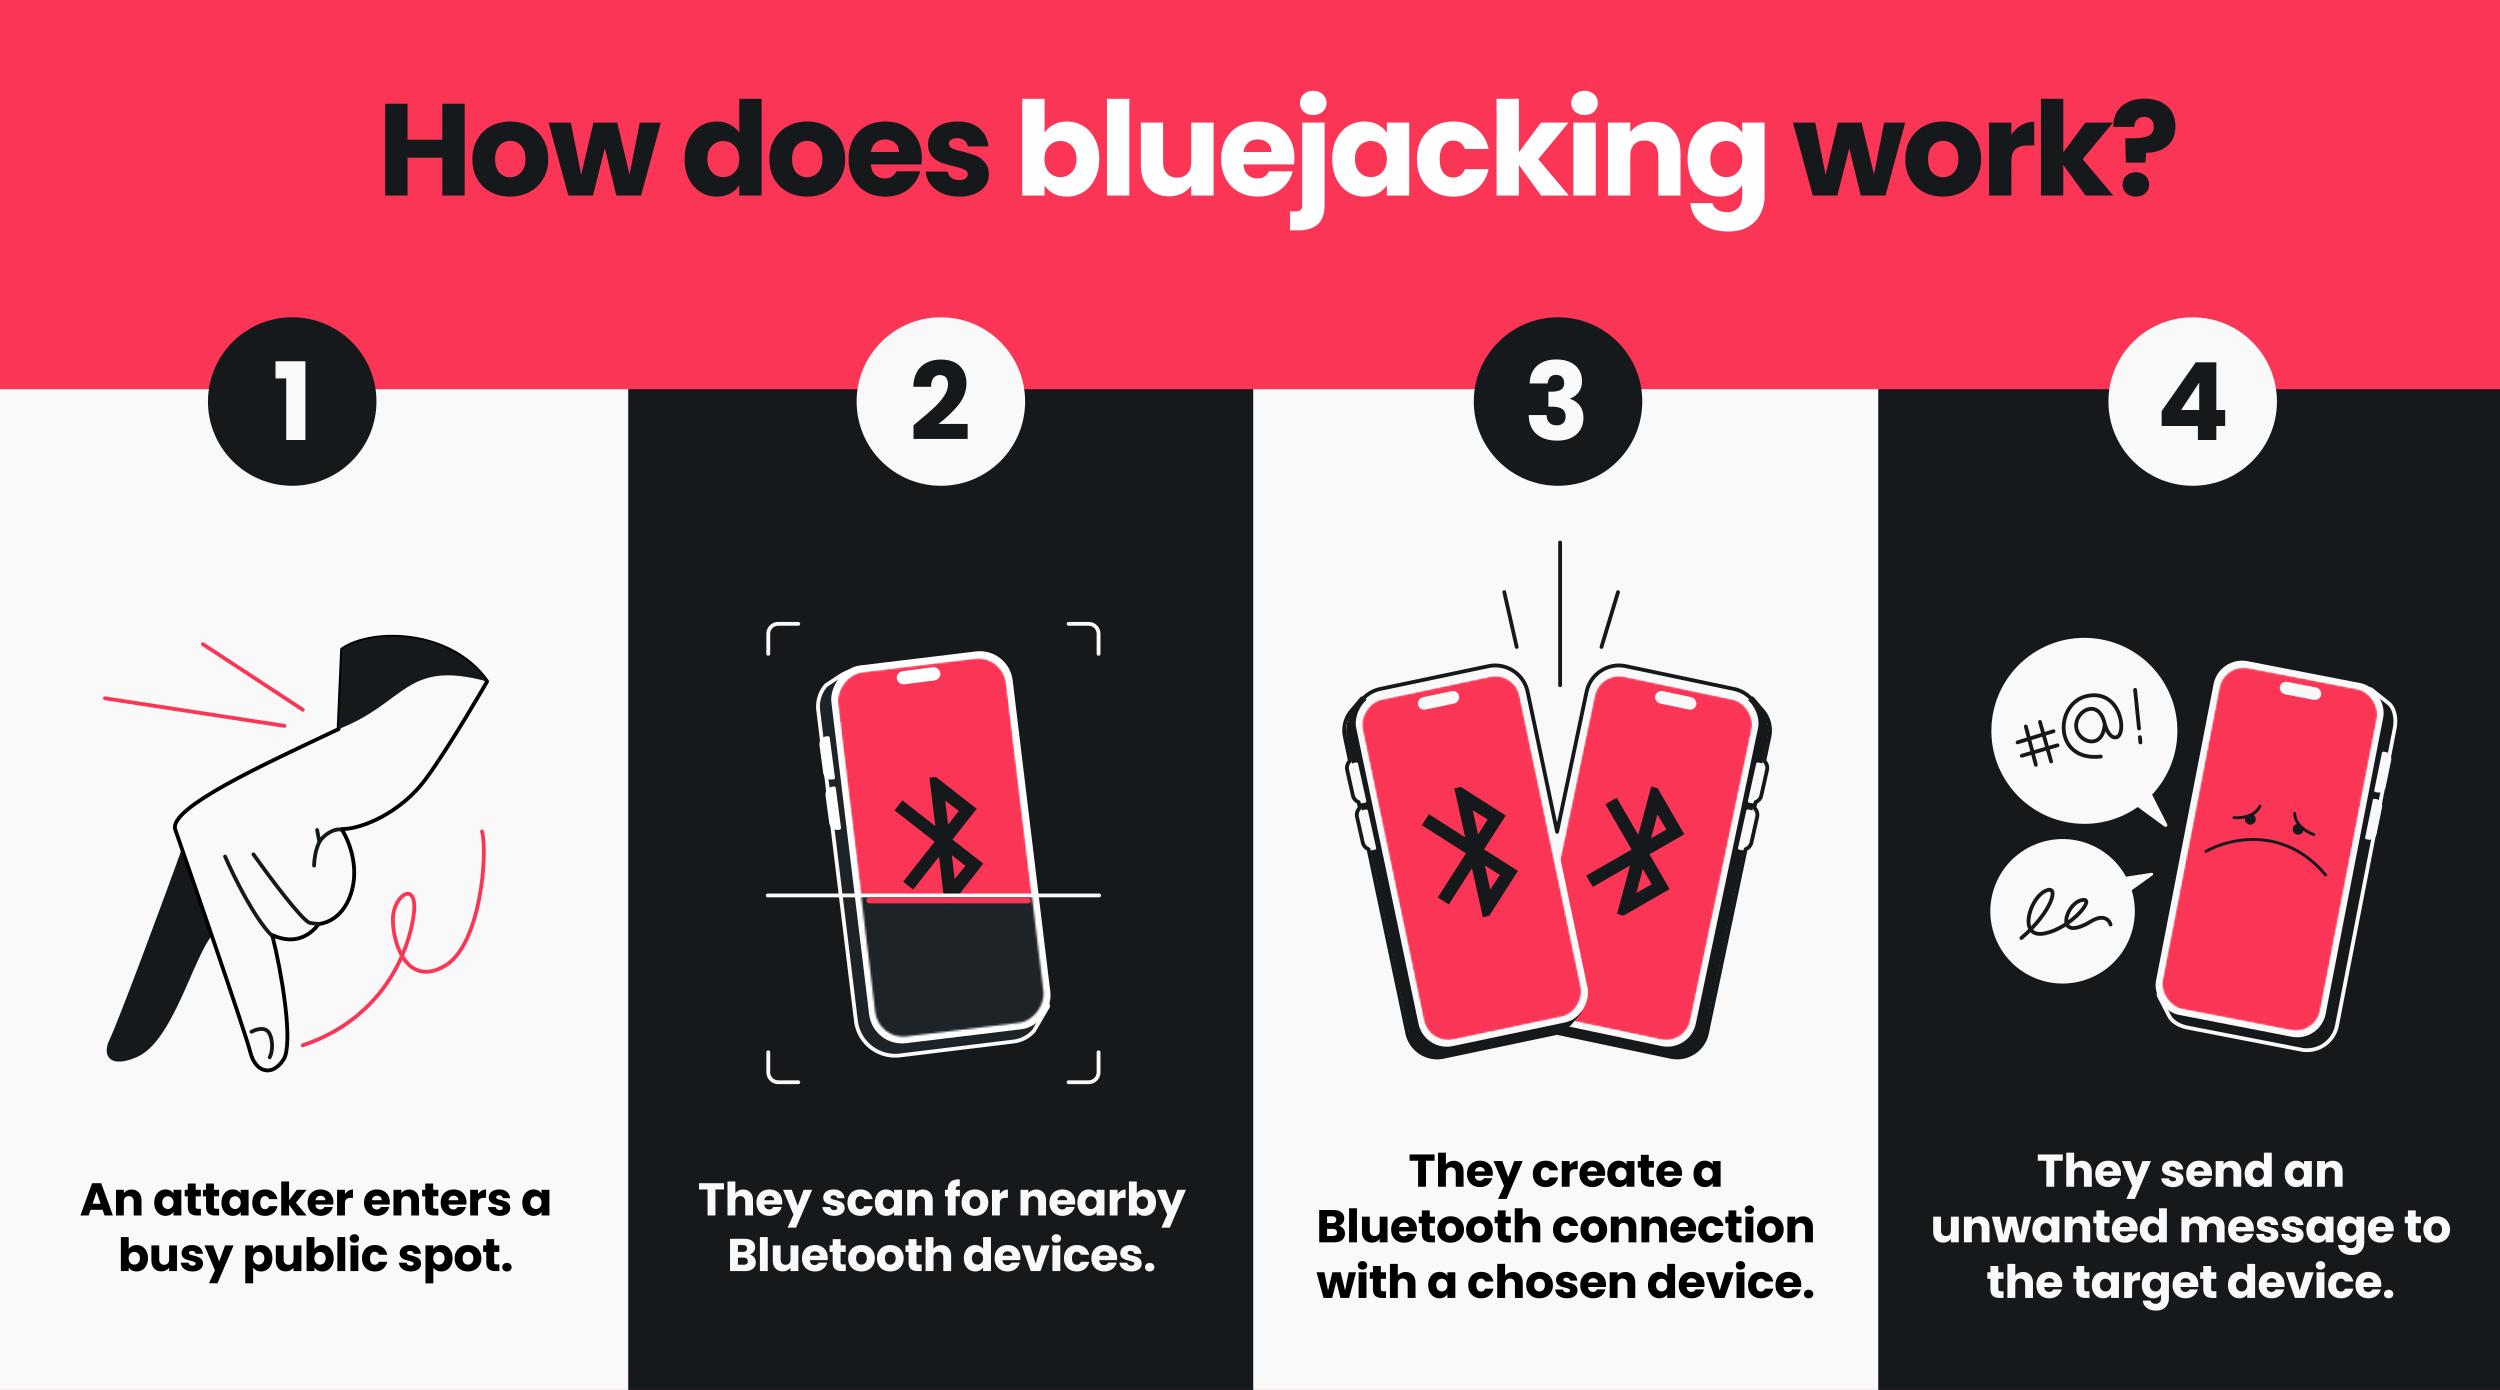 <svg width="1304" height="725" fill="none" xmlns="http://www.w3.org/2000/svg"><rect width="100%" height="100%" fill="#333333" stroke="none"/><g clip-path="url(#a)"><path fill="#FA3556" d="M1304 725H0V0h1304z"/><path fill="#FA3556" d="M1-25h1332.68v749.632H1z"/><path fill="#F9F9F9" d="M0 203h328v606H0z"/><path fill="#16191C" d="M327.68 203h326.471v605.796H327.68z"/><path fill="#F9F9F9" d="M653.68 203h326.471v605.796H653.68z"/><path fill="#16191C" d="M979.68 203h325v606h-325z"/><path d="M53.524 631.024h-6.288L46.228 634h-4.296l6.096-16.848h4.752L58.876 634h-4.344l-1.008-2.976Zm-1.056-3.168-2.088-6.168-2.064 6.168h4.152Zm16.184-7.392c1.568 0 2.816.512 3.744 1.536.944 1.008 1.416 2.4 1.416 4.176V634h-4.08v-7.272c0-.896-.232-1.592-.696-2.088-.464-.496-1.088-.744-1.872-.744s-1.408.248-1.872.744c-.464.496-.696 1.192-.696 2.088V634h-4.104v-13.392h4.104v1.776c.416-.592.976-1.056 1.68-1.392.704-.352 1.496-.528 2.376-.528Zm11.802 6.816c0-1.376.256-2.584.768-3.624.528-1.04 1.24-1.84 2.136-2.4.896-.56 1.896-.84 3-.84.944 0 1.768.192 2.472.576.72.384 1.272.888 1.656 1.512v-1.896h4.104V634h-4.104v-1.896c-.4.624-.96 1.128-1.68 1.512-.704.384-1.528.576-2.472.576-1.088 0-2.08-.28-2.976-.84-.896-.576-1.608-1.384-2.136-2.424-.512-1.056-.768-2.272-.768-3.648Zm10.032.024c0-1.024-.288-1.832-.864-2.424a2.73 2.73 0 0 0-2.064-.888c-.816 0-1.512.296-2.088.888-.56.576-.84 1.376-.84 2.4s.28 1.84.84 2.448c.576.592 1.272.888 2.088.888a2.73 2.73 0 0 0 2.064-.888c.576-.592.864-1.4.864-2.424Zm14.297 3.216V634h-2.088c-1.488 0-2.648-.36-3.48-1.08-.832-.736-1.248-1.928-1.248-3.576v-5.328h-1.632v-3.408h1.632v-3.264h4.104v3.264h2.688v3.408h-2.688v5.376c0 .4.096.688.288.864.192.176.512.264.96.264h1.464Zm9.51 0V634h-2.088c-1.488 0-2.648-.36-3.48-1.08-.832-.736-1.248-1.928-1.248-3.576v-5.328h-1.632v-3.408h1.632v-3.264h4.104v3.264h2.688v3.408h-2.688v5.376c0 .4.096.688.288.864.192.176.512.264.96.264h1.464Zm1.23-3.24c0-1.376.256-2.584.768-3.624.528-1.04 1.24-1.84 2.136-2.4.896-.56 1.896-.84 3-.84.944 0 1.768.192 2.472.576.72.384 1.272.888 1.656 1.512v-1.896h4.104V634h-4.104v-1.896c-.4.624-.96 1.128-1.68 1.512-.704.384-1.528.576-2.472.576-1.088 0-2.08-.28-2.976-.84-.896-.576-1.608-1.384-2.136-2.424-.512-1.056-.768-2.272-.768-3.648Zm10.032.024c0-1.024-.288-1.832-.864-2.424a2.73 2.73 0 0 0-2.064-.888c-.816 0-1.512.296-2.088.888-.56.576-.84 1.376-.84 2.4s.28 1.84.84 2.448c.576.592 1.272.888 2.088.888a2.73 2.73 0 0 0 2.064-.888c.576-.592.864-1.4.864-2.424Zm6.017 0c0-1.392.28-2.608.84-3.648a6.017 6.017 0 0 1 2.376-2.4c1.024-.56 2.192-.84 3.504-.84 1.68 0 3.08.44 4.2 1.32 1.136.88 1.88 2.12 2.232 3.72h-4.368c-.368-1.024-1.08-1.536-2.136-1.536-.752 0-1.352.296-1.8.888-.448.576-.672 1.408-.672 2.496s.224 1.928.672 2.52c.448.576 1.048.864 1.8.864 1.056 0 1.768-.512 2.136-1.536h4.368c-.352 1.568-1.096 2.8-2.232 3.696-1.136.896-2.536 1.344-4.2 1.344-1.312 0-2.48-.28-3.504-.84a6.017 6.017 0 0 1-2.376-2.4c-.56-1.04-.84-2.256-.84-3.648ZM154.863 634l-4.08-5.616V634h-4.104v-17.76h4.104v9.816l4.056-5.448h5.064l-5.568 6.72 5.616 6.672h-5.088Zm19.036-6.912c0 .384-.024.784-.072 1.2h-9.288c.064.832.328 1.472.792 1.92.48.432 1.064.648 1.752.648 1.024 0 1.736-.432 2.136-1.296h4.368a5.916 5.916 0 0 1-1.224 2.376 5.958 5.958 0 0 1-2.184 1.656c-.88.4-1.864.6-2.952.6-1.312 0-2.48-.28-3.504-.84a5.975 5.975 0 0 1-2.4-2.4c-.576-1.04-.864-2.256-.864-3.648 0-1.392.28-2.608.84-3.648a5.975 5.975 0 0 1 2.4-2.4c1.024-.56 2.2-.84 3.528-.84 1.296 0 2.448.272 3.456.816a5.781 5.781 0 0 1 2.352 2.328c.576 1.008.864 2.184.864 3.528Zm-4.2-1.08c0-.704-.24-1.264-.72-1.68-.48-.416-1.08-.624-1.8-.624-.688 0-1.272.2-1.752.6-.464.4-.752.968-.864 1.704h5.136Zm10.229-3.168a5.3 5.3 0 0 1 1.8-1.728 4.576 4.576 0 0 1 2.4-.648v4.344H183c-1.024 0-1.792.224-2.304.672-.512.432-.768 1.2-.768 2.304V634h-4.104v-13.392h4.104v2.232Zm23.391 4.248c0 .384-.024.784-.072 1.2h-9.288c.064.832.328 1.472.792 1.92.48.432 1.064.648 1.752.648 1.024 0 1.736-.432 2.136-1.296h4.368a5.916 5.916 0 0 1-1.224 2.376 5.958 5.958 0 0 1-2.184 1.656c-.88.4-1.864.6-2.952.6-1.312 0-2.48-.28-3.504-.84a5.975 5.975 0 0 1-2.4-2.4c-.576-1.04-.864-2.256-.864-3.648 0-1.392.28-2.608.84-3.648a5.975 5.975 0 0 1 2.4-2.4c1.024-.56 2.2-.84 3.528-.84 1.296 0 2.448.272 3.456.816a5.781 5.781 0 0 1 2.352 2.328c.576 1.008.864 2.184.864 3.528Zm-4.2-1.08c0-.704-.24-1.264-.72-1.68-.48-.416-1.08-.624-1.8-.624-.688 0-1.272.2-1.752.6-.464.4-.752.968-.864 1.704h5.136Zm14.286-5.544c1.568 0 2.816.512 3.744 1.536.944 1.008 1.416 2.4 1.416 4.176V634h-4.08v-7.272c0-.896-.232-1.592-.696-2.088-.464-.496-1.088-.744-1.872-.744s-1.408.248-1.872.744c-.464.496-.696 1.192-.696 2.088V634h-4.104v-13.392h4.104v1.776c.416-.592.976-1.056 1.68-1.392.704-.352 1.496-.528 2.376-.528Zm15.235 10.056V634h-2.088c-1.488 0-2.648-.36-3.48-1.08-.832-.736-1.248-1.928-1.248-3.576v-5.328h-1.632v-3.408h1.632v-3.264h4.104v3.264h2.688v3.408h-2.688v5.376c0 .4.096.688.288.864.192.176.512.264.96.264h1.464Zm14.67-3.432c0 .384-.024.784-.072 1.2h-9.288c.064.832.328 1.472.792 1.92.48.432 1.064.648 1.752.648 1.024 0 1.736-.432 2.136-1.296h4.368a5.916 5.916 0 0 1-1.224 2.376 5.958 5.958 0 0 1-2.184 1.656c-.88.4-1.864.6-2.952.6-1.312 0-2.48-.28-3.504-.84a5.975 5.975 0 0 1-2.4-2.4c-.576-1.04-.864-2.256-.864-3.648 0-1.392.28-2.608.84-3.648a5.975 5.975 0 0 1 2.4-2.4c1.024-.56 2.2-.84 3.528-.84 1.296 0 2.448.272 3.456.816a5.781 5.781 0 0 1 2.352 2.328c.576 1.008.864 2.184.864 3.528Zm-4.2-1.08c0-.704-.24-1.264-.72-1.68-.48-.416-1.08-.624-1.8-.624-.688 0-1.272.2-1.752.6-.464.4-.752.968-.864 1.704h5.136Zm10.229-3.168a5.3 5.3 0 0 1 1.8-1.728 4.576 4.576 0 0 1 2.4-.648v4.344h-1.128c-1.024 0-1.792.224-2.304.672-.512.432-.768 1.2-.768 2.304V634h-4.104v-13.392h4.104v2.232Zm11.37 11.352c-1.168 0-2.208-.2-3.12-.6-.912-.4-1.632-.944-2.16-1.632a4.386 4.386 0 0 1-.888-2.352h4.056c.048.464.264.84.648 1.128.384.288.856.432 1.416.432.512 0 .904-.096 1.176-.288.288-.208.432-.472.432-.792 0-.384-.2-.664-.6-.84-.4-.192-1.048-.4-1.944-.624-.96-.224-1.76-.456-2.4-.696a4.309 4.309 0 0 1-1.656-1.176c-.464-.544-.696-1.272-.696-2.184 0-.768.208-1.464.624-2.088.432-.64 1.056-1.144 1.872-1.512.832-.368 1.816-.552 2.952-.552 1.68 0 3 .416 3.96 1.248.976.832 1.536 1.936 1.68 3.312h-3.792a1.617 1.617 0 0 0-.624-1.104c-.336-.272-.784-.408-1.344-.408-.48 0-.848.096-1.104.288a.851.851 0 0 0-.384.744c0 .384.2.672.6.864.416.192 1.056.384 1.92.576.992.256 1.8.512 2.424.768.624.24 1.168.64 1.632 1.2.48.544.728 1.28.744 2.208 0 .784-.224 1.488-.672 2.112-.432.608-1.064 1.088-1.896 1.44-.816.352-1.768.528-2.856.528Zm11.725-6.912c0-1.376.256-2.584.768-3.624.528-1.04 1.24-1.84 2.136-2.4.896-.56 1.896-.84 3-.84.944 0 1.768.192 2.472.576.72.384 1.272.888 1.656 1.512v-1.896h4.104V634h-4.104v-1.896c-.4.624-.96 1.128-1.68 1.512-.704.384-1.528.576-2.472.576-1.088 0-2.08-.28-2.976-.84-.896-.576-1.608-1.384-2.136-2.424-.512-1.056-.768-2.272-.768-3.648Zm10.032.024c0-1.024-.288-1.832-.864-2.424a2.73 2.73 0 0 0-2.064-.888c-.816 0-1.512.296-2.088.888-.56.576-.84 1.376-.84 2.4s.28 1.84.84 2.448c.576.592 1.272.888 2.088.888a2.73 2.73 0 0 0 2.064-.888c.576-.592.864-1.4.864-2.424Zm-215.321 24.2c.384-.624.936-1.128 1.656-1.512.72-.384 1.544-.576 2.472-.576 1.104 0 2.104.28 3 .84.896.56 1.6 1.36 2.112 2.4.528 1.04.792 2.248.792 3.624s-.264 2.592-.792 3.648c-.512 1.04-1.216 1.848-2.112 2.424-.896.56-1.896.84-3 .84-.944 0-1.768-.184-2.472-.552-.704-.384-1.256-.888-1.656-1.512V663H63.04v-17.76h4.104v6.264ZM73 656.28c0-1.024-.288-1.824-.864-2.4-.56-.592-1.256-.888-2.088-.888-.816 0-1.512.296-2.088.888-.56.592-.84 1.4-.84 2.424s.28 1.832.84 2.424c.576.592 1.272.888 2.088.888.816 0 1.512-.296 2.088-.888.576-.608.864-1.424.864-2.448Zm19.313-6.672V663H88.21v-1.824c-.416.592-.984 1.072-1.704 1.44-.704.352-1.488.528-2.352.528-1.024 0-1.928-.224-2.712-.672-.784-.464-1.392-1.128-1.824-1.992-.432-.864-.648-1.88-.648-3.048v-7.824h4.08v7.272c0 .896.232 1.592.696 2.088.464.496 1.088.744 1.872.744.8 0 1.432-.248 1.896-.744.464-.496.696-1.192.696-2.088v-7.272h4.104Zm8.156 13.584c-1.168 0-2.208-.2-3.12-.6-.912-.4-1.632-.944-2.16-1.632a4.386 4.386 0 0 1-.888-2.352h4.056c.048.464.264.84.648 1.128.384.288.856.432 1.416.432.512 0 .904-.096 1.176-.288.288-.208.432-.472.432-.792 0-.384-.2-.664-.6-.84-.4-.192-1.048-.4-1.944-.624-.96-.224-1.76-.456-2.4-.696a4.309 4.309 0 0 1-1.656-1.176c-.464-.544-.696-1.272-.696-2.184 0-.768.208-1.464.624-2.088.432-.64 1.056-1.144 1.872-1.512.832-.368 1.816-.552 2.952-.552 1.68 0 3 .416 3.96 1.248.976.832 1.536 1.936 1.68 3.312h-3.792a1.617 1.617 0 0 0-.624-1.104c-.336-.272-.784-.408-1.344-.408-.48 0-.848.096-1.104.288a.851.851 0 0 0-.384.744c0 .384.2.672.6.864.416.192 1.056.384 1.92.576.992.256 1.8.512 2.424.768.624.24 1.168.64 1.632 1.2.48.544.728 1.28.744 2.208 0 .784-.224 1.488-.672 2.112-.432.608-1.064 1.088-1.896 1.44-.816.352-1.768.528-2.856.528Zm21.375-13.584-8.4 19.752h-4.416l3.072-6.816-5.448-12.936h4.584l3.096 8.376 3.072-8.376h4.44Zm10.194 1.896c.4-.624.952-1.128 1.656-1.512.704-.384 1.528-.576 2.472-.576 1.104 0 2.104.28 3 .84.896.56 1.6 1.36 2.112 2.4.528 1.04.792 2.248.792 3.624s-.264 2.592-.792 3.648c-.512 1.04-1.216 1.848-2.112 2.424-.896.56-1.896.84-3 .84-.928 0-1.752-.192-2.472-.576-.704-.384-1.256-.88-1.656-1.488v8.256h-4.104v-19.776h4.104v1.896Zm5.856 4.776c0-1.024-.288-1.824-.864-2.4-.56-.592-1.256-.888-2.088-.888-.816 0-1.512.296-2.088.888-.56.592-.84 1.4-.84 2.424s.28 1.832.84 2.424c.576.592 1.272.888 2.088.888.816 0 1.512-.296 2.088-.888.576-.608.864-1.424.864-2.448Zm19.313-6.672V663h-4.104v-1.824c-.416.592-.984 1.072-1.704 1.44-.704.352-1.488.528-2.352.528-1.024 0-1.928-.224-2.712-.672-.784-.464-1.392-1.128-1.824-1.992-.432-.864-.648-1.88-.648-3.048v-7.824h4.08v7.272c0 .896.232 1.592.696 2.088.464.496 1.088.744 1.872.744.8 0 1.432-.248 1.896-.744.464-.496.696-1.192.696-2.088v-7.272h4.104Zm6.811 1.896c.384-.624.936-1.128 1.656-1.512.72-.384 1.544-.576 2.472-.576 1.104 0 2.104.28 3 .84.896.56 1.6 1.36 2.112 2.4.528 1.04.792 2.248.792 3.624s-.264 2.592-.792 3.648c-.512 1.04-1.216 1.848-2.112 2.424-.896.56-1.896.84-3 .84-.944 0-1.768-.184-2.472-.552-.704-.384-1.256-.888-1.656-1.512V663h-4.104v-17.76h4.104v6.264Zm5.856 4.776c0-1.024-.288-1.824-.864-2.4-.56-.592-1.256-.888-2.088-.888-.816 0-1.512.296-2.088.888-.56.592-.84 1.4-.84 2.424s.28 1.832.84 2.424c.576.592 1.272.888 2.088.888.816 0 1.512-.296 2.088-.888.576-.608.864-1.424.864-2.448Zm10.194-11.04V663h-4.104v-17.76h4.104Zm4.798 2.976c-.72 0-1.312-.208-1.776-.624a2.116 2.116 0 0 1-.672-1.584c0-.64.224-1.168.672-1.584.464-.432 1.056-.648 1.776-.648.704 0 1.28.216 1.728.648.464.416.696.944.696 1.584 0 .624-.232 1.152-.696 1.584-.448.416-1.024.624-1.728.624Zm2.04 1.392V663h-4.104v-13.392h4.104Zm1.918 6.696c0-1.392.28-2.608.84-3.648a6.017 6.017 0 0 1 2.376-2.4c1.024-.56 2.192-.84 3.504-.84 1.68 0 3.08.44 4.2 1.32 1.136.88 1.88 2.12 2.232 3.72h-4.368c-.368-1.024-1.08-1.536-2.136-1.536-.752 0-1.352.296-1.8.888-.448.576-.672 1.408-.672 2.496s.224 1.928.672 2.52c.448.576 1.048.864 1.8.864 1.056 0 1.768-.512 2.136-1.536h4.368c-.352 1.568-1.096 2.8-2.232 3.696-1.136.896-2.536 1.344-4.2 1.344-1.312 0-2.48-.28-3.504-.84a6.017 6.017 0 0 1-2.376-2.4c-.56-1.04-.84-2.256-.84-3.648Zm25.401 6.888c-1.168 0-2.208-.2-3.12-.6-.912-.4-1.632-.944-2.16-1.632a4.386 4.386 0 0 1-.888-2.352h4.056c.048.464.264.84.648 1.128.384.288.856.432 1.416.432.512 0 .904-.096 1.176-.288.288-.208.432-.472.432-.792 0-.384-.2-.664-.6-.84-.4-.192-1.048-.4-1.944-.624-.96-.224-1.76-.456-2.4-.696a4.309 4.309 0 0 1-1.656-1.176c-.464-.544-.696-1.272-.696-2.184 0-.768.208-1.464.624-2.088.432-.64 1.056-1.144 1.872-1.512.832-.368 1.816-.552 2.952-.552 1.68 0 3 .416 3.96 1.248.976.832 1.536 1.936 1.68 3.312h-3.792a1.617 1.617 0 0 0-.624-1.104c-.336-.272-.784-.408-1.344-.408-.48 0-.848.096-1.104.288a.851.851 0 0 0-.384.744c0 .384.2.672.6.864.416.192 1.056.384 1.92.576.992.256 1.8.512 2.424.768.624.24 1.168.64 1.632 1.2.48.544.728 1.28.744 2.208 0 .784-.224 1.488-.672 2.112-.432.608-1.064 1.088-1.896 1.44-.816.352-1.768.528-2.856.528Zm11.799-11.688c.4-.624.952-1.128 1.656-1.512.704-.384 1.528-.576 2.472-.576 1.104 0 2.104.28 3 .84.896.56 1.6 1.36 2.112 2.4.528 1.04.792 2.248.792 3.624s-.264 2.592-.792 3.648c-.512 1.04-1.216 1.848-2.112 2.424-.896.56-1.896.84-3 .84-.928 0-1.752-.192-2.472-.576-.704-.384-1.256-.88-1.656-1.488v8.256h-4.104v-19.776h4.104v1.896Zm5.856 4.776c0-1.024-.288-1.824-.864-2.4-.56-.592-1.256-.888-2.088-.888-.816 0-1.512.296-2.088.888-.56.592-.84 1.4-.84 2.424s.28 1.832.84 2.424c.576.592 1.272.888 2.088.888.816 0 1.512-.296 2.088-.888.576-.608.864-1.424.864-2.448Zm12.185 6.912c-1.312 0-2.496-.28-3.552-.84a6.253 6.253 0 0 1-2.472-2.4c-.592-1.04-.888-2.256-.888-3.648 0-1.376.304-2.584.912-3.624a6.166 6.166 0 0 1 2.496-2.424c1.056-.56 2.24-.84 3.552-.84 1.312 0 2.496.28 3.552.84a6.166 6.166 0 0 1 2.496 2.424c.608 1.04.912 2.248.912 3.624s-.312 2.592-.936 3.648a6.172 6.172 0 0 1-2.52 2.4c-1.056.56-2.24.84-3.552.84Zm0-3.552c.784 0 1.448-.288 1.992-.864.56-.576.84-1.4.84-2.472s-.272-1.896-.816-2.472a2.561 2.561 0 0 0-1.968-.864c-.8 0-1.464.288-1.992.864-.528.56-.792 1.384-.792 2.472 0 1.072.256 1.896.768 2.472a2.561 2.561 0 0 0 1.968.864Zm16.409-.12V663h-2.088c-1.488 0-2.648-.36-3.48-1.08-.832-.736-1.248-1.928-1.248-3.576v-5.328h-1.632v-3.408h1.632v-3.264h4.104v3.264h2.688v3.408h-2.688v5.376c0 .4.096.688.288.864.192.176.512.264.96.264h1.464Zm3.966 3.672c-.72 0-1.312-.208-1.776-.624a2.116 2.116 0 0 1-.672-1.584c0-.64.224-1.176.672-1.608.464-.432 1.056-.648 1.776-.648.704 0 1.28.216 1.728.648.464.432.696.968.696 1.608 0 .624-.232 1.152-.696 1.584-.448.416-1.024.624-1.728.624Z" fill="#000"/><path d="M377.637 617.152v3.288h-4.464V634h-4.104v-13.56h-4.464v-3.288h13.032Zm10.052 3.312c1.536 0 2.768.512 3.696 1.536.928 1.008 1.392 2.4 1.392 4.176V634h-4.08v-7.272c0-.896-.232-1.592-.696-2.088-.464-.496-1.088-.744-1.872-.744s-1.408.248-1.872.744c-.464.496-.696 1.192-.696 2.088V634h-4.104v-17.76h4.104v6.168c.416-.592.984-1.064 1.704-1.416.72-.352 1.528-.528 2.424-.528Zm20.323 6.624c0 .384-.024.784-.072 1.2h-9.288c.064.832.328 1.472.792 1.92.48.432 1.064.648 1.752.648 1.024 0 1.736-.432 2.136-1.296h4.368a5.916 5.916 0 0 1-1.224 2.376 5.958 5.958 0 0 1-2.184 1.656c-.88.4-1.864.6-2.952.6-1.312 0-2.48-.28-3.504-.84a5.975 5.975 0 0 1-2.4-2.4c-.576-1.04-.864-2.256-.864-3.648 0-1.392.28-2.608.84-3.648a5.975 5.975 0 0 1 2.4-2.4c1.024-.56 2.2-.84 3.528-.84 1.296 0 2.448.272 3.456.816a5.781 5.781 0 0 1 2.352 2.328c.576 1.008.864 2.184.864 3.528Zm-4.2-1.08c0-.704-.24-1.264-.72-1.68-.48-.416-1.08-.624-1.8-.624-.688 0-1.272.2-1.752.6-.464.4-.752.968-.864 1.704h5.136Zm19.806-5.4-8.4 19.752h-4.416l3.072-6.816-5.448-12.936h4.584l3.096 8.376 3.072-8.376h4.44Zm11.538 13.584c-1.168 0-2.208-.2-3.12-.6-.912-.4-1.632-.944-2.16-1.632a4.386 4.386 0 0 1-.888-2.352h4.056c.048.464.264.84.648 1.128.384.288.856.432 1.416.432.512 0 .904-.096 1.176-.288.288-.208.432-.472.432-.792 0-.384-.2-.664-.6-.84-.4-.192-1.048-.4-1.944-.624-.96-.224-1.76-.456-2.4-.696a4.309 4.309 0 0 1-1.656-1.176c-.464-.544-.696-1.272-.696-2.184 0-.768.208-1.464.624-2.088.432-.64 1.056-1.144 1.872-1.512.832-.368 1.816-.552 2.952-.552 1.68 0 3 .416 3.96 1.248.976.832 1.536 1.936 1.68 3.312h-3.792a1.617 1.617 0 0 0-.624-1.104c-.336-.272-.784-.408-1.344-.408-.48 0-.848.096-1.104.288a.851.851 0 0 0-.384.744c0 .384.2.672.6.864.416.192 1.056.384 1.92.576.992.256 1.8.512 2.424.768.624.24 1.168.64 1.632 1.2.48.544.728 1.28.744 2.208 0 .784-.224 1.488-.672 2.112-.432.608-1.064 1.088-1.896 1.44-.816.352-1.768.528-2.856.528Zm6.878-6.888c0-1.392.28-2.608.84-3.648a6.017 6.017 0 0 1 2.376-2.4c1.024-.56 2.192-.84 3.504-.84 1.68 0 3.08.44 4.2 1.32 1.136.88 1.88 2.12 2.232 3.72h-4.368c-.368-1.024-1.08-1.536-2.136-1.536-.752 0-1.352.296-1.8.888-.448.576-.672 1.408-.672 2.496s.224 1.928.672 2.52c.448.576 1.048.864 1.8.864 1.056 0 1.768-.512 2.136-1.536h4.368c-.352 1.568-1.096 2.8-2.232 3.696-1.136.896-2.536 1.344-4.2 1.344-1.312 0-2.48-.28-3.504-.84a6.017 6.017 0 0 1-2.376-2.4c-.56-1.04-.84-2.256-.84-3.648Zm14.292-.024c0-1.376.256-2.584.768-3.624.528-1.04 1.24-1.84 2.136-2.4.896-.56 1.896-.84 3-.84.944 0 1.768.192 2.472.576.72.384 1.272.888 1.656 1.512v-1.896h4.104V634h-4.104v-1.896c-.4.624-.96 1.128-1.68 1.512-.704.384-1.528.576-2.472.576-1.088 0-2.08-.28-2.976-.84-.896-.576-1.608-1.384-2.136-2.424-.512-1.056-.768-2.272-.768-3.648Zm10.032.024c0-1.024-.288-1.832-.864-2.424a2.73 2.73 0 0 0-2.064-.888c-.816 0-1.512.296-2.088.888-.56.576-.84 1.376-.84 2.4s.28 1.84.84 2.448c.576.592 1.272.888 2.088.888a2.73 2.73 0 0 0 2.064-.888c.576-.592.864-1.4.864-2.424Zm14.993-6.84c1.568 0 2.816.512 3.744 1.536.944 1.008 1.416 2.4 1.416 4.176V634h-4.08v-7.272c0-.896-.232-1.592-.696-2.088-.464-.496-1.088-.744-1.872-.744s-1.408.248-1.872.744c-.464.496-.696 1.192-.696 2.088V634h-4.104v-13.392h4.104v1.776c.416-.592.976-1.056 1.68-1.392.704-.352 1.496-.528 2.376-.528Zm19.337 3.552h-2.208V634h-4.104v-9.984h-1.488v-3.408h1.488v-.384c0-1.648.472-2.896 1.416-3.744.944-.864 2.328-1.296 4.152-1.296.304 0 .528.008.672.024v3.48c-.784-.048-1.336.064-1.656.336-.32.272-.48.76-.48 1.464v.12h2.208v3.408Zm7.785 10.176c-1.312 0-2.496-.28-3.552-.84a6.253 6.253 0 0 1-2.472-2.4c-.592-1.04-.888-2.256-.888-3.648 0-1.376.304-2.584.912-3.624a6.166 6.166 0 0 1 2.496-2.424c1.056-.56 2.24-.84 3.552-.84 1.312 0 2.496.28 3.552.84a6.166 6.166 0 0 1 2.496 2.424c.608 1.04.912 2.248.912 3.624s-.312 2.592-.936 3.648a6.172 6.172 0 0 1-2.52 2.4c-1.056.56-2.24.84-3.552.84Zm0-3.552c.784 0 1.448-.288 1.992-.864.56-.576.84-1.4.84-2.472s-.272-1.896-.816-2.472a2.561 2.561 0 0 0-1.968-.864c-.8 0-1.464.288-1.992.864-.528.56-.792 1.384-.792 2.472 0 1.072.256 1.896.768 2.472a2.561 2.561 0 0 0 1.968.864Zm13.049-7.8a5.3 5.3 0 0 1 1.8-1.728 4.576 4.576 0 0 1 2.4-.648v4.344h-1.128c-1.024 0-1.792.224-2.304.672-.512.432-.768 1.2-.768 2.304V634h-4.104v-13.392h4.104v2.232Zm18.928-2.376c1.568 0 2.816.512 3.744 1.536.944 1.008 1.416 2.4 1.416 4.176V634h-4.08v-7.272c0-.896-.232-1.592-.696-2.088-.464-.496-1.088-.744-1.872-.744s-1.408.248-1.872.744c-.464.496-.696 1.192-.696 2.088V634h-4.104v-13.392h4.104v1.776c.416-.592.976-1.056 1.68-1.392.704-.352 1.496-.528 2.376-.528Zm20.396 6.624c0 .384-.024.784-.072 1.2h-9.288c.064.832.328 1.472.792 1.92.48.432 1.064.648 1.752.648 1.024 0 1.736-.432 2.136-1.296h4.368a5.916 5.916 0 0 1-1.224 2.376 5.958 5.958 0 0 1-2.184 1.656c-.88.4-1.864.6-2.952.6-1.312 0-2.48-.28-3.504-.84a5.975 5.975 0 0 1-2.4-2.4c-.576-1.04-.864-2.256-.864-3.648 0-1.392.28-2.608.84-3.648a5.975 5.975 0 0 1 2.4-2.4c1.024-.56 2.2-.84 3.528-.84 1.296 0 2.448.272 3.456.816a5.781 5.781 0 0 1 2.352 2.328c.576 1.008.864 2.184.864 3.528Zm-4.2-1.08c0-.704-.24-1.264-.72-1.68-.48-.416-1.08-.624-1.8-.624-.688 0-1.272.2-1.752.6-.464.4-.752.968-.864 1.704h5.136Zm5.309 1.272c0-1.376.256-2.584.768-3.624.528-1.04 1.24-1.84 2.136-2.4.896-.56 1.896-.84 3-.84.944 0 1.768.192 2.472.576.72.384 1.272.888 1.656 1.512v-1.896h4.104V634h-4.104v-1.896c-.4.624-.96 1.128-1.68 1.512-.704.384-1.528.576-2.472.576-1.088 0-2.08-.28-2.976-.84-.896-.576-1.608-1.384-2.136-2.424-.512-1.056-.768-2.272-.768-3.648Zm10.032.024c0-1.024-.288-1.832-.864-2.424a2.73 2.73 0 0 0-2.064-.888c-.816 0-1.512.296-2.088.888-.56.576-.84 1.376-.84 2.4s.28 1.84.84 2.448c.576.592 1.272.888 2.088.888a2.73 2.73 0 0 0 2.064-.888c.576-.592.864-1.4.864-2.424Zm10.937-4.464a5.3 5.3 0 0 1 1.8-1.728 4.576 4.576 0 0 1 2.4-.648v4.344h-1.128c-1.024 0-1.792.224-2.304.672-.512.432-.768 1.2-.768 2.304V634h-4.104v-13.392h4.104v2.232Zm10.025-.336c.384-.624.936-1.128 1.656-1.512.72-.384 1.544-.576 2.472-.576 1.104 0 2.104.28 3 .84.896.56 1.6 1.36 2.112 2.4.528 1.04.792 2.248.792 3.624s-.264 2.592-.792 3.648c-.512 1.04-1.216 1.848-2.112 2.424-.896.56-1.896.84-3 .84-.944 0-1.768-.184-2.472-.552-.704-.384-1.256-.888-1.656-1.512V634h-4.104v-17.76h4.104v6.264Zm5.856 4.776c0-1.024-.288-1.824-.864-2.4-.56-.592-1.256-.888-2.088-.888-.816 0-1.512.296-2.088.888-.56.592-.84 1.4-.84 2.424s.28 1.832.84 2.424c.576.592 1.272.888 2.088.888.816 0 1.512-.296 2.088-.888.576-.608.864-1.424.864-2.448Zm19.769-6.672-8.4 19.752h-4.416l3.072-6.816-5.448-12.936h4.584l3.096 8.376 3.072-8.376h4.44ZM390.99 654.36c.976.208 1.76.696 2.352 1.464.592.752.888 1.616.888 2.592 0 1.408-.496 2.528-1.488 3.36-.976.816-2.344 1.224-4.104 1.224h-7.848v-16.848h7.584c1.712 0 3.048.392 4.008 1.176.976.784 1.464 1.848 1.464 3.192 0 .992-.264 1.816-.792 2.472-.512.656-1.2 1.112-2.064 1.368Zm-6.096-1.392h2.688c.672 0 1.184-.144 1.536-.432.368-.304.552-.744.552-1.32 0-.576-.184-1.016-.552-1.32-.352-.304-.864-.456-1.536-.456h-2.688v3.528Zm3.024 6.72c.688 0 1.216-.152 1.584-.456.384-.32.576-.776.576-1.368 0-.592-.2-1.056-.6-1.392-.384-.336-.92-.504-1.608-.504h-2.976v3.72h3.024Zm12.556-14.448V663h-4.104v-17.76h4.104Zm15.958 4.368V663h-4.104v-1.824c-.416.592-.984 1.072-1.704 1.44-.704.352-1.488.528-2.352.528-1.024 0-1.928-.224-2.712-.672-.784-.464-1.392-1.128-1.824-1.992-.432-.864-.648-1.88-.648-3.048v-7.824h4.08v7.272c0 .896.232 1.592.696 2.088.464.496 1.088.744 1.872.744.8 0 1.432-.248 1.896-.744.464-.496.696-1.192.696-2.088v-7.272h4.104Zm15.332 6.48c0 .384-.024.784-.072 1.2h-9.288c.064.832.328 1.472.792 1.92.48.432 1.064.648 1.752.648 1.024 0 1.736-.432 2.136-1.296h4.368a5.916 5.916 0 0 1-1.224 2.376 5.958 5.958 0 0 1-2.184 1.656c-.88.4-1.864.6-2.952.6-1.312 0-2.48-.28-3.504-.84a5.975 5.975 0 0 1-2.4-2.4c-.576-1.04-.864-2.256-.864-3.648 0-1.392.28-2.608.84-3.648a5.975 5.975 0 0 1 2.4-2.4c1.024-.56 2.2-.84 3.528-.84 1.296 0 2.448.272 3.456.816a5.781 5.781 0 0 1 2.352 2.328c.576 1.008.864 2.184.864 3.528Zm-4.2-1.08c0-.704-.24-1.264-.72-1.68-.48-.416-1.08-.624-1.8-.624-.688 0-1.272.2-1.752.6-.464.4-.752.968-.864 1.704h5.136Zm13.589 4.512V663h-2.088c-1.488 0-2.648-.36-3.48-1.08-.832-.736-1.248-1.928-1.248-3.576v-5.328h-1.632v-3.408h1.632v-3.264h4.104v3.264h2.688v3.408h-2.688v5.376c0 .4.096.688.288.864.192.176.512.264.96.264h1.464Zm8.142 3.672c-1.312 0-2.496-.28-3.552-.84a6.253 6.253 0 0 1-2.472-2.4c-.592-1.04-.888-2.256-.888-3.648 0-1.376.304-2.584.912-3.624a6.166 6.166 0 0 1 2.496-2.424c1.056-.56 2.24-.84 3.552-.84 1.312 0 2.496.28 3.552.84a6.166 6.166 0 0 1 2.496 2.424c.608 1.04.912 2.248.912 3.624s-.312 2.592-.936 3.648a6.172 6.172 0 0 1-2.52 2.4c-1.056.56-2.24.84-3.552.84Zm0-3.552c.784 0 1.448-.288 1.992-.864.56-.576.84-1.4.84-2.472s-.272-1.896-.816-2.472a2.561 2.561 0 0 0-1.968-.864c-.8 0-1.464.288-1.992.864-.528.56-.792 1.384-.792 2.472 0 1.072.256 1.896.768 2.472a2.561 2.561 0 0 0 1.968.864Zm15.041 3.552c-1.312 0-2.496-.28-3.552-.84a6.253 6.253 0 0 1-2.472-2.4c-.592-1.04-.888-2.256-.888-3.648 0-1.376.304-2.584.912-3.624a6.166 6.166 0 0 1 2.496-2.424c1.056-.56 2.24-.84 3.552-.84 1.312 0 2.496.28 3.552.84a6.166 6.166 0 0 1 2.496 2.424c.608 1.04.912 2.248.912 3.624s-.312 2.592-.936 3.648a6.172 6.172 0 0 1-2.52 2.4c-1.056.56-2.24.84-3.552.84Zm0-3.552c.784 0 1.448-.288 1.992-.864.56-.576.84-1.4.84-2.472s-.272-1.896-.816-2.472a2.561 2.561 0 0 0-1.968-.864c-.8 0-1.464.288-1.992.864-.528.56-.792 1.384-.792 2.472 0 1.072.256 1.896.768 2.472a2.561 2.561 0 0 0 1.968.864Zm16.41-.12V663h-2.088c-1.488 0-2.648-.36-3.48-1.08-.832-.736-1.248-1.928-1.248-3.576v-5.328h-1.632v-3.408h1.632v-3.264h4.104v3.264h2.688v3.408h-2.688v5.376c0 .4.096.688.288.864.192.176.512.264.96.264h1.464Zm10.278-10.056c1.536 0 2.768.512 3.696 1.536.928 1.008 1.392 2.4 1.392 4.176V663h-4.08v-7.272c0-.896-.232-1.592-.696-2.088-.464-.496-1.088-.744-1.872-.744s-1.408.248-1.872.744c-.464.496-.696 1.192-.696 2.088V663h-4.104v-17.76h4.104v6.168c.416-.592.984-1.064 1.704-1.416.72-.352 1.528-.528 2.424-.528Zm11.729 6.816c0-1.376.256-2.584.768-3.624.528-1.04 1.24-1.84 2.136-2.4.896-.56 1.896-.84 3-.84.88 0 1.68.184 2.4.552.736.368 1.312.864 1.728 1.488v-6.216h4.104V663h-4.104v-1.92c-.384.64-.936 1.152-1.656 1.536-.704.384-1.528.576-2.472.576-1.104 0-2.104-.28-3-.84-.896-.576-1.608-1.384-2.136-2.424-.512-1.056-.768-2.272-.768-3.648Zm10.032.024c0-1.024-.288-1.832-.864-2.424a2.73 2.73 0 0 0-2.064-.888c-.816 0-1.512.296-2.088.888-.56.576-.84 1.376-.84 2.4s.28 1.84.84 2.448c.576.592 1.272.888 2.088.888a2.73 2.73 0 0 0 2.064-.888c.576-.592.864-1.4.864-2.424Zm19.457-.216c0 .384-.024.784-.072 1.2h-9.288c.064.832.328 1.472.792 1.92.48.432 1.064.648 1.752.648 1.024 0 1.736-.432 2.136-1.296h4.368a5.916 5.916 0 0 1-1.224 2.376 5.958 5.958 0 0 1-2.184 1.656c-.88.4-1.864.6-2.952.6-1.312 0-2.48-.28-3.504-.84a5.975 5.975 0 0 1-2.4-2.4c-.576-1.04-.864-2.256-.864-3.648 0-1.392.28-2.608.84-3.648a5.975 5.975 0 0 1 2.4-2.4c1.024-.56 2.2-.84 3.528-.84 1.296 0 2.448.272 3.456.816a5.781 5.781 0 0 1 2.352 2.328c.576 1.008.864 2.184.864 3.528Zm-4.2-1.08c0-.704-.24-1.264-.72-1.68-.48-.416-1.08-.624-1.8-.624-.688 0-1.272.2-1.752.6-.464.4-.752.968-.864 1.704h5.136Zm12.15 4.152 2.904-9.552h4.368L542.712 663h-5.064l-4.752-13.392h4.392l2.904 9.552Zm10.823-10.944c-.72 0-1.312-.208-1.776-.624a2.116 2.116 0 0 1-.672-1.584c0-.64.224-1.168.672-1.584.464-.432 1.056-.648 1.776-.648.704 0 1.28.216 1.728.648.464.416.696.944.696 1.584 0 .624-.232 1.152-.696 1.584-.448.416-1.024.624-1.728.624Zm2.04 1.392V663h-4.104v-13.392h4.104Zm1.918 6.696c0-1.392.28-2.608.84-3.648a6.017 6.017 0 0 1 2.376-2.4c1.024-.56 2.192-.84 3.504-.84 1.68 0 3.08.44 4.2 1.32 1.136.88 1.88 2.12 2.232 3.72h-4.368c-.368-1.024-1.08-1.536-2.136-1.536-.752 0-1.352.296-1.8.888-.448.576-.672 1.408-.672 2.496s.224 1.928.672 2.52c.448.576 1.048.864 1.8.864 1.056 0 1.768-.512 2.136-1.536h4.368c-.352 1.568-1.096 2.8-2.232 3.696-1.136.896-2.536 1.344-4.2 1.344-1.312 0-2.48-.28-3.504-.84a6.017 6.017 0 0 1-2.376-2.4c-.56-1.04-.84-2.256-.84-3.648Zm27.731-.216c0 .384-.024.784-.072 1.2h-9.288c.064.832.328 1.472.792 1.92.48.432 1.064.648 1.752.648 1.024 0 1.736-.432 2.136-1.296h4.368a5.916 5.916 0 0 1-1.224 2.376 5.958 5.958 0 0 1-2.184 1.656c-.88.4-1.864.6-2.952.6-1.312 0-2.48-.28-3.504-.84a5.975 5.975 0 0 1-2.4-2.4c-.576-1.04-.864-2.256-.864-3.648 0-1.392.28-2.608.84-3.648a5.975 5.975 0 0 1 2.4-2.4c1.024-.56 2.2-.84 3.528-.84 1.296 0 2.448.272 3.456.816a5.781 5.781 0 0 1 2.352 2.328c.576 1.008.864 2.184.864 3.528Zm-4.2-1.08c0-.704-.24-1.264-.72-1.68-.48-.416-1.08-.624-1.8-.624-.688 0-1.272.2-1.752.6-.464.4-.752.968-.864 1.704h5.136Zm11.573 8.184c-1.168 0-2.208-.2-3.12-.6-.912-.4-1.632-.944-2.16-1.632a4.386 4.386 0 0 1-.888-2.352h4.056c.048.464.264.84.648 1.128.384.288.856.432 1.416.432.512 0 .904-.096 1.176-.288.288-.208.432-.472.432-.792 0-.384-.2-.664-.6-.84-.4-.192-1.048-.4-1.944-.624-.96-.224-1.76-.456-2.4-.696a4.309 4.309 0 0 1-1.656-1.176c-.464-.544-.696-1.272-.696-2.184 0-.768.208-1.464.624-2.088.432-.64 1.056-1.144 1.872-1.512.832-.368 1.816-.552 2.952-.552 1.68 0 3 .416 3.96 1.248.976.832 1.536 1.936 1.68 3.312h-3.792a1.617 1.617 0 0 0-.624-1.104c-.336-.272-.784-.408-1.344-.408-.48 0-.848.096-1.104.288a.851.851 0 0 0-.384.744c0 .384.2.672.6.864.416.192 1.056.384 1.92.576.992.256 1.8.512 2.424.768.624.24 1.168.64 1.632 1.2.48.544.728 1.28.744 2.208 0 .784-.224 1.488-.672 2.112-.432.608-1.064 1.088-1.896 1.44-.816.352-1.768.528-2.856.528Zm9.615 0c-.72 0-1.312-.208-1.776-.624a2.116 2.116 0 0 1-.672-1.584c0-.64.224-1.176.672-1.608.464-.432 1.056-.648 1.776-.648.704 0 1.28.216 1.728.648.464.432.696.968.696 1.608 0 .624-.232 1.152-.696 1.584-.448.416-1.024.624-1.728.624Z" fill="#F9F9F9"/><path d="M748.258 602.152v3.288h-4.464V619h-4.104v-13.56h-4.464v-3.288h13.032Zm10.052 3.312c1.536 0 2.768.512 3.696 1.536.928 1.008 1.392 2.4 1.392 4.176V619h-4.08v-7.272c0-.896-.232-1.592-.696-2.088-.464-.496-1.088-.744-1.872-.744s-1.408.248-1.872.744c-.464.496-.696 1.192-.696 2.088V619h-4.104v-17.76h4.104v6.168c.416-.592.984-1.064 1.704-1.416.72-.352 1.528-.528 2.424-.528Zm20.323 6.624c0 .384-.024.784-.072 1.2h-9.288c.064.832.328 1.472.792 1.92.48.432 1.064.648 1.752.648 1.024 0 1.736-.432 2.136-1.296h4.368a5.916 5.916 0 0 1-1.224 2.376 5.958 5.958 0 0 1-2.184 1.656c-.88.4-1.864.6-2.952.6-1.312 0-2.48-.28-3.504-.84a5.975 5.975 0 0 1-2.4-2.4c-.576-1.04-.864-2.256-.864-3.648 0-1.392.28-2.608.84-3.648a5.975 5.975 0 0 1 2.4-2.4c1.024-.56 2.2-.84 3.528-.84 1.296 0 2.448.272 3.456.816a5.781 5.781 0 0 1 2.352 2.328c.576 1.008.864 2.184.864 3.528Zm-4.2-1.08c0-.704-.24-1.264-.72-1.68-.48-.416-1.08-.624-1.8-.624-.688 0-1.272.2-1.752.6-.464.4-.752.968-.864 1.704h5.136Zm19.805-5.4-8.4 19.752h-4.416l3.072-6.816-5.448-12.936h4.584l3.096 8.376 3.072-8.376h4.44Zm5.274 6.696c0-1.392.28-2.608.84-3.648a6.017 6.017 0 0 1 2.376-2.4c1.024-.56 2.192-.84 3.504-.84 1.68 0 3.08.44 4.2 1.32 1.136.88 1.88 2.12 2.232 3.72h-4.368c-.368-1.024-1.08-1.536-2.136-1.536-.752 0-1.352.296-1.8.888-.448.576-.672 1.408-.672 2.496s.224 1.928.672 2.52c.448.576 1.048.864 1.8.864 1.056 0 1.768-.512 2.136-1.536h4.368c-.352 1.568-1.096 2.8-2.232 3.696-1.136.896-2.536 1.344-4.2 1.344-1.312 0-2.48-.28-3.504-.84a6.017 6.017 0 0 1-2.376-2.4c-.56-1.04-.84-2.256-.84-3.648Zm19.212-4.464a5.3 5.3 0 0 1 1.8-1.728 4.576 4.576 0 0 1 2.4-.648v4.344h-1.128c-1.024 0-1.792.224-2.304.672-.512.432-.768 1.2-.768 2.304V619h-4.104v-13.392h4.104v2.232Zm18.545 4.248c0 .384-.024.784-.072 1.2h-9.288c.064.832.328 1.472.792 1.92.48.432 1.064.648 1.752.648 1.024 0 1.736-.432 2.136-1.296h4.368a5.916 5.916 0 0 1-1.224 2.376 5.958 5.958 0 0 1-2.184 1.656c-.88.4-1.864.6-2.952.6-1.312 0-2.48-.28-3.504-.84a5.975 5.975 0 0 1-2.4-2.4c-.576-1.04-.864-2.256-.864-3.648 0-1.392.28-2.608.84-3.648a5.975 5.975 0 0 1 2.4-2.4c1.024-.56 2.2-.84 3.528-.84 1.296 0 2.448.272 3.456.816a5.781 5.781 0 0 1 2.352 2.328c.576 1.008.864 2.184.864 3.528Zm-4.2-1.08c0-.704-.24-1.264-.72-1.68-.48-.416-1.08-.624-1.8-.624-.688 0-1.272.2-1.752.6-.464.4-.752.968-.864 1.704h5.136Zm5.309 1.272c0-1.376.256-2.584.768-3.624.528-1.04 1.24-1.84 2.136-2.4.896-.56 1.896-.84 3-.84.944 0 1.768.192 2.472.576.72.384 1.272.888 1.656 1.512v-1.896h4.104V619h-4.104v-1.896c-.4.624-.96 1.128-1.68 1.512-.704.384-1.528.576-2.472.576-1.088 0-2.08-.28-2.976-.84-.896-.576-1.608-1.384-2.136-2.424-.512-1.056-.768-2.272-.768-3.648Zm10.032.024c0-1.024-.288-1.832-.864-2.424a2.73 2.73 0 0 0-2.064-.888c-.816 0-1.512.296-2.088.888-.56.576-.84 1.376-.84 2.4s.28 1.84.84 2.448c.576.592 1.272.888 2.088.888a2.73 2.73 0 0 0 2.064-.888c.576-.592.864-1.4.864-2.424Zm14.297 3.216V619h-2.088c-1.488 0-2.648-.36-3.48-1.08-.832-.736-1.248-1.928-1.248-3.576v-5.328h-1.632v-3.408h1.632v-3.264h4.104v3.264h2.688v3.408h-2.688v5.376c0 .4.096.688.288.864.192.176.512.264.96.264h1.464Zm14.67-3.432c0 .384-.024.784-.072 1.2h-9.288c.064.832.328 1.472.792 1.92.48.432 1.064.648 1.752.648 1.024 0 1.736-.432 2.136-1.296h4.368a5.916 5.916 0 0 1-1.224 2.376 5.958 5.958 0 0 1-2.184 1.656c-.88.4-1.864.6-2.952.6-1.312 0-2.48-.28-3.504-.84a5.975 5.975 0 0 1-2.4-2.4c-.576-1.04-.864-2.256-.864-3.648 0-1.392.28-2.608.84-3.648a5.975 5.975 0 0 1 2.4-2.4c1.024-.56 2.2-.84 3.528-.84 1.296 0 2.448.272 3.456.816a5.781 5.781 0 0 1 2.352 2.328c.576 1.008.864 2.184.864 3.528Zm-4.2-1.08c0-.704-.24-1.264-.72-1.68-.48-.416-1.08-.624-1.8-.624-.688 0-1.272.2-1.752.6-.464.4-.752.968-.864 1.704h5.136Zm10.155 1.272c0-1.376.256-2.584.768-3.624.528-1.04 1.24-1.84 2.136-2.4.896-.56 1.896-.84 3-.84.944 0 1.768.192 2.472.576.72.384 1.272.888 1.656 1.512v-1.896h4.104V619h-4.104v-1.896c-.4.624-.96 1.128-1.68 1.512-.704.384-1.528.576-2.472.576-1.088 0-2.08-.28-2.976-.84-.896-.576-1.608-1.384-2.136-2.424-.512-1.056-.768-2.272-.768-3.648Zm10.032.024c0-1.024-.288-1.832-.864-2.424a2.73 2.73 0 0 0-2.064-.888c-.816 0-1.512.296-2.088.888-.56.576-.84 1.376-.84 2.4s.28 1.84.84 2.448c.576.592 1.272.888 2.088.888a2.73 2.73 0 0 0 2.064-.888c.576-.592.864-1.4.864-2.424ZM698.299 639.36c.976.208 1.76.696 2.352 1.464.592.752.888 1.616.888 2.592 0 1.408-.496 2.528-1.488 3.36-.976.816-2.344 1.224-4.104 1.224h-7.848v-16.848h7.584c1.712 0 3.048.392 4.008 1.176.976.784 1.464 1.848 1.464 3.192 0 .992-.264 1.816-.792 2.472-.512.656-1.2 1.112-2.064 1.368Zm-6.096-1.392h2.688c.672 0 1.184-.144 1.536-.432.368-.304.552-.744.552-1.32 0-.576-.184-1.016-.552-1.32-.352-.304-.864-.456-1.536-.456h-2.688v3.528Zm3.024 6.72c.688 0 1.216-.152 1.584-.456.384-.32.576-.776.576-1.368 0-.592-.2-1.056-.6-1.392-.384-.336-.92-.504-1.608-.504h-2.976v3.72h3.024Zm12.556-14.448V648h-4.104v-17.76h4.104Zm15.958 4.368V648h-4.104v-1.824c-.416.592-.984 1.072-1.704 1.44-.704.352-1.488.528-2.352.528-1.024 0-1.928-.224-2.712-.672-.784-.464-1.392-1.128-1.824-1.992-.432-.864-.648-1.88-.648-3.048v-7.824h4.08v7.272c0 .896.232 1.592.696 2.088.464.496 1.088.744 1.872.744.8 0 1.432-.248 1.896-.744.464-.496.696-1.192.696-2.088v-7.272h4.104Zm15.332 6.48c0 .384-.024.784-.072 1.2h-9.288c.064.832.328 1.472.792 1.92.48.432 1.064.648 1.752.648 1.024 0 1.736-.432 2.136-1.296h4.368a5.916 5.916 0 0 1-1.224 2.376 5.958 5.958 0 0 1-2.184 1.656c-.88.4-1.864.6-2.952.6-1.312 0-2.48-.28-3.504-.84a5.975 5.975 0 0 1-2.4-2.4c-.576-1.04-.864-2.256-.864-3.648 0-1.392.28-2.608.84-3.648a5.975 5.975 0 0 1 2.4-2.4c1.024-.56 2.2-.84 3.528-.84 1.296 0 2.448.272 3.456.816a5.781 5.781 0 0 1 2.352 2.328c.576 1.008.864 2.184.864 3.528Zm-4.2-1.08c0-.704-.24-1.264-.72-1.68-.48-.416-1.08-.624-1.8-.624-.688 0-1.272.2-1.752.6-.464.4-.752.968-.864 1.704h5.136Zm13.589 4.512V648h-2.088c-1.488 0-2.648-.36-3.48-1.08-.832-.736-1.248-1.928-1.248-3.576v-5.328h-1.632v-3.408h1.632v-3.264h4.104v3.264h2.688v3.408h-2.688v5.376c0 .4.096.688.288.864.192.176.512.264.96.264h1.464Zm8.142 3.672c-1.312 0-2.496-.28-3.552-.84a6.253 6.253 0 0 1-2.472-2.4c-.592-1.04-.888-2.256-.888-3.648 0-1.376.304-2.584.912-3.624a6.166 6.166 0 0 1 2.496-2.424c1.056-.56 2.24-.84 3.552-.84 1.312 0 2.496.28 3.552.84a6.166 6.166 0 0 1 2.496 2.424c.608 1.04.912 2.248.912 3.624s-.312 2.592-.936 3.648a6.172 6.172 0 0 1-2.52 2.4c-1.056.56-2.24.84-3.552.84Zm0-3.552c.784 0 1.448-.288 1.992-.864.56-.576.84-1.4.84-2.472s-.272-1.896-.816-2.472a2.561 2.561 0 0 0-1.968-.864c-.8 0-1.464.288-1.992.864-.528.56-.792 1.384-.792 2.472 0 1.072.256 1.896.768 2.472a2.561 2.561 0 0 0 1.968.864Zm15.042 3.552c-1.312 0-2.496-.28-3.552-.84a6.253 6.253 0 0 1-2.472-2.4c-.592-1.04-.888-2.256-.888-3.648 0-1.376.304-2.584.912-3.624a6.166 6.166 0 0 1 2.496-2.424c1.056-.56 2.24-.84 3.552-.84 1.312 0 2.496.28 3.552.84a6.166 6.166 0 0 1 2.496 2.424c.608 1.04.912 2.248.912 3.624s-.312 2.592-.936 3.648a6.172 6.172 0 0 1-2.52 2.4c-1.056.56-2.24.84-3.552.84Zm0-3.552c.784 0 1.448-.288 1.992-.864.56-.576.84-1.4.84-2.472s-.272-1.896-.816-2.472a2.561 2.561 0 0 0-1.968-.864c-.8 0-1.464.288-1.992.864-.528.56-.792 1.384-.792 2.472 0 1.072.256 1.896.768 2.472a2.561 2.561 0 0 0 1.968.864Zm16.409-.12V648h-2.088c-1.488 0-2.648-.36-3.48-1.08-.832-.736-1.248-1.928-1.248-3.576v-5.328h-1.632v-3.408h1.632v-3.264h4.104v3.264h2.688v3.408h-2.688v5.376c0 .4.096.688.288.864.192.176.512.264.96.264h1.464Zm10.278-10.056c1.536 0 2.768.512 3.696 1.536.928 1.008 1.392 2.4 1.392 4.176V648h-4.08v-7.272c0-.896-.232-1.592-.696-2.088-.464-.496-1.088-.744-1.872-.744s-1.408.248-1.872.744c-.464.496-.696 1.192-.696 2.088V648h-4.104v-17.76h4.104v6.168c.416-.592.984-1.064 1.704-1.416.72-.352 1.528-.528 2.424-.528Zm11.73 6.84c0-1.392.28-2.608.84-3.648a6.017 6.017 0 0 1 2.376-2.4c1.024-.56 2.192-.84 3.504-.84 1.68 0 3.08.44 4.2 1.32 1.136.88 1.88 2.12 2.232 3.72h-4.368c-.368-1.024-1.08-1.536-2.136-1.536-.752 0-1.352.296-1.8.888-.448.576-.672 1.408-.672 2.496s.224 1.928.672 2.52c.448.576 1.048.864 1.8.864 1.056 0 1.768-.512 2.136-1.536h4.368c-.352 1.568-1.096 2.8-2.232 3.696-1.136.896-2.536 1.344-4.2 1.344-1.312 0-2.48-.28-3.504-.84a6.017 6.017 0 0 1-2.376-2.4c-.56-1.04-.84-2.256-.84-3.648Zm21.203 6.888c-1.312 0-2.496-.28-3.552-.84a6.253 6.253 0 0 1-2.472-2.4c-.592-1.04-.888-2.256-.888-3.648 0-1.376.304-2.584.912-3.624a6.166 6.166 0 0 1 2.496-2.424c1.056-.56 2.24-.84 3.552-.84 1.312 0 2.496.28 3.552.84a6.166 6.166 0 0 1 2.496 2.424c.608 1.04.912 2.248.912 3.624s-.312 2.592-.936 3.648a6.172 6.172 0 0 1-2.52 2.4c-1.056.56-2.24.84-3.552.84Zm0-3.552c.784 0 1.448-.288 1.992-.864.56-.576.84-1.4.84-2.472s-.272-1.896-.816-2.472a2.561 2.561 0 0 0-1.968-.864c-.8 0-1.464.288-1.992.864-.528.56-.792 1.384-.792 2.472 0 1.072.256 1.896.768 2.472a2.561 2.561 0 0 0 1.968.864Zm17.105-10.176c1.568 0 2.816.512 3.744 1.536.944 1.008 1.416 2.4 1.416 4.176V648h-4.08v-7.272c0-.896-.232-1.592-.696-2.088-.464-.496-1.088-.744-1.872-.744s-1.408.248-1.872.744c-.464.496-.696 1.192-.696 2.088V648h-4.104v-13.392h4.104v1.776c.416-.592.976-1.056 1.68-1.392.704-.352 1.496-.528 2.376-.528Zm15.932 0c1.568 0 2.816.512 3.744 1.536.944 1.008 1.416 2.4 1.416 4.176V648h-4.08v-7.272c0-.896-.232-1.592-.696-2.088-.464-.496-1.088-.744-1.872-.744s-1.408.248-1.872.744c-.464.496-.696 1.192-.696 2.088V648h-4.104v-13.392h4.104v1.776c.416-.592.976-1.056 1.68-1.392.704-.352 1.496-.528 2.376-.528Zm20.396 6.624c0 .384-.024.784-.072 1.2h-9.288c.064.832.328 1.472.792 1.92.48.432 1.064.648 1.752.648 1.024 0 1.736-.432 2.136-1.296h4.368a5.916 5.916 0 0 1-1.224 2.376 5.958 5.958 0 0 1-2.184 1.656c-.88.4-1.864.6-2.952.6-1.312 0-2.48-.28-3.504-.84a5.975 5.975 0 0 1-2.4-2.4c-.576-1.04-.864-2.256-.864-3.648 0-1.392.28-2.608.84-3.648a5.975 5.975 0 0 1 2.4-2.4c1.024-.56 2.2-.84 3.528-.84 1.296 0 2.448.272 3.456.816a5.781 5.781 0 0 1 2.352 2.328c.576 1.008.864 2.184.864 3.528Zm-4.2-1.08c0-.704-.24-1.264-.72-1.68-.48-.416-1.08-.624-1.8-.624-.688 0-1.272.2-1.752.6-.464.4-.752.968-.864 1.704h5.136Zm5.309 1.296c0-1.392.28-2.608.84-3.648a6.017 6.017 0 0 1 2.376-2.4c1.024-.56 2.192-.84 3.504-.84 1.68 0 3.08.44 4.2 1.32 1.136.88 1.88 2.12 2.232 3.72h-4.368c-.368-1.024-1.08-1.536-2.136-1.536-.752 0-1.352.296-1.8.888-.448.576-.672 1.408-.672 2.496s.224 1.928.672 2.52c.448.576 1.048.864 1.8.864 1.056 0 1.768-.512 2.136-1.536h4.368c-.352 1.568-1.096 2.8-2.232 3.696-1.136.896-2.536 1.344-4.2 1.344-1.312 0-2.48-.28-3.504-.84a6.017 6.017 0 0 1-2.376-2.4c-.56-1.04-.84-2.256-.84-3.648Zm22.571 3.216V648h-2.088c-1.488 0-2.648-.36-3.48-1.08-.832-.736-1.248-1.928-1.248-3.576v-5.328h-1.632v-3.408h1.632v-3.264h4.104v3.264h2.688v3.408h-2.688v5.376c0 .4.096.688.288.864.192.176.512.264.96.264h1.464Zm4.11-11.304c-.72 0-1.312-.208-1.776-.624a2.116 2.116 0 0 1-.672-1.584c0-.64.224-1.168.672-1.584.464-.432 1.056-.648 1.776-.648.704 0 1.28.216 1.728.648.464.416.696.944.696 1.584 0 .624-.232 1.152-.696 1.584-.448.416-1.024.624-1.728.624Zm2.04 1.392V648h-4.104v-13.392h4.104Zm8.83 13.584c-1.312 0-2.496-.28-3.552-.84a6.253 6.253 0 0 1-2.472-2.4c-.592-1.04-.888-2.256-.888-3.648 0-1.376.304-2.584.912-3.624a6.166 6.166 0 0 1 2.496-2.424c1.056-.56 2.24-.84 3.552-.84 1.312 0 2.496.28 3.552.84a6.166 6.166 0 0 1 2.496 2.424c.608 1.04.912 2.248.912 3.624s-.312 2.592-.936 3.648a6.172 6.172 0 0 1-2.52 2.4c-1.056.56-2.24.84-3.552.84Zm0-3.552c.784 0 1.448-.288 1.992-.864.56-.576.84-1.4.84-2.472s-.272-1.896-.816-2.472a2.561 2.561 0 0 0-1.968-.864c-.8 0-1.464.288-1.992.864-.528.56-.792 1.384-.792 2.472 0 1.072.256 1.896.768 2.472a2.561 2.561 0 0 0 1.968.864Zm17.106-10.176c1.568 0 2.816.512 3.744 1.536.944 1.008 1.416 2.4 1.416 4.176V648h-4.08v-7.272c0-.896-.232-1.592-.696-2.088-.464-.496-1.088-.744-1.872-.744s-1.408.248-1.872.744c-.464.496-.696 1.192-.696 2.088V648h-4.104v-13.392h4.104v1.776c.416-.592.976-1.056 1.68-1.392.704-.352 1.496-.528 2.376-.528Zm-233.142 29.144L703.699 677h-4.536l-2.112-8.688-2.184 8.688h-4.512l-3.648-13.392h4.104l1.896 9.576 2.256-9.576h4.344l2.28 9.528 1.872-9.528h3.864Zm3.389-1.392c-.72 0-1.312-.208-1.776-.624a2.116 2.116 0 0 1-.672-1.584c0-.64.224-1.168.672-1.584.464-.432 1.056-.648 1.776-.648.704 0 1.28.216 1.728.648.464.416.696.944.696 1.584 0 .624-.232 1.152-.696 1.584-.448.416-1.024.624-1.728.624Zm2.04 1.392V677h-4.104v-13.392h4.104Zm10.198 9.912V677h-2.088c-1.488 0-2.648-.36-3.48-1.08-.832-.736-1.248-1.928-1.248-3.576v-5.328h-1.632v-3.408h1.632v-3.264h4.104v3.264h2.688v3.408h-2.688v5.376c0 .4.096.688.288.864.192.176.512.264.96.264h1.464Zm10.278-10.056c1.536 0 2.768.512 3.696 1.536.928 1.008 1.392 2.4 1.392 4.176V677h-4.08v-7.272c0-.896-.232-1.592-.696-2.088-.464-.496-1.088-.744-1.872-.744s-1.408.248-1.872.744c-.464.496-.696 1.192-.696 2.088V677h-4.104v-17.76h4.104v6.168c.416-.592.984-1.064 1.704-1.416.72-.352 1.528-.528 2.424-.528Zm11.73 6.816c0-1.376.256-2.584.768-3.624.528-1.04 1.24-1.84 2.136-2.4.896-.56 1.896-.84 3-.84.944 0 1.768.192 2.472.576.72.384 1.272.888 1.656 1.512v-1.896h4.104V677h-4.104v-1.896c-.4.624-.96 1.128-1.68 1.512-.704.384-1.528.576-2.472.576-1.088 0-2.08-.28-2.976-.84-.896-.576-1.608-1.384-2.136-2.424-.512-1.056-.768-2.272-.768-3.648Zm10.032.024c0-1.024-.288-1.832-.864-2.424a2.73 2.73 0 0 0-2.064-.888c-.816 0-1.512.296-2.088.888-.56.576-.84 1.376-.84 2.4s.28 1.84.84 2.448c.576.592 1.272.888 2.088.888a2.73 2.73 0 0 0 2.064-.888c.576-.592.864-1.4.864-2.424Zm10.863 0c0-1.392.28-2.608.84-3.648a6.017 6.017 0 0 1 2.376-2.4c1.024-.56 2.192-.84 3.504-.84 1.68 0 3.08.44 4.2 1.32 1.136.88 1.88 2.12 2.232 3.72h-4.368c-.368-1.024-1.08-1.536-2.136-1.536-.752 0-1.352.296-1.8.888-.448.576-.672 1.408-.672 2.496s.224 1.928.672 2.52c.448.576 1.048.864 1.8.864 1.056 0 1.768-.512 2.136-1.536h4.368c-.352 1.568-1.096 2.8-2.232 3.696-1.136.896-2.536 1.344-4.2 1.344-1.312 0-2.48-.28-3.504-.84a6.017 6.017 0 0 1-2.376-2.4c-.56-1.04-.84-2.256-.84-3.648Zm23.339-6.84c1.536 0 2.768.512 3.696 1.536.928 1.008 1.392 2.4 1.392 4.176V677h-4.08v-7.272c0-.896-.232-1.592-.696-2.088-.464-.496-1.088-.744-1.872-.744s-1.408.248-1.872.744c-.464.496-.696 1.192-.696 2.088V677h-4.104v-17.76h4.104v6.168c.416-.592.984-1.064 1.704-1.416.72-.352 1.528-.528 2.424-.528Zm13.796 13.728c-1.312 0-2.496-.28-3.552-.84a6.253 6.253 0 0 1-2.472-2.4c-.592-1.04-.888-2.256-.888-3.648 0-1.376.304-2.584.912-3.624a6.166 6.166 0 0 1 2.496-2.424c1.056-.56 2.24-.84 3.552-.84 1.312 0 2.496.28 3.552.84a6.166 6.166 0 0 1 2.496 2.424c.608 1.04.912 2.248.912 3.624s-.312 2.592-.936 3.648a6.172 6.172 0 0 1-2.52 2.4c-1.056.56-2.24.84-3.552.84Zm0-3.552c.784 0 1.448-.288 1.992-.864.56-.576.84-1.4.84-2.472s-.272-1.896-.816-2.472a2.561 2.561 0 0 0-1.968-.864c-.8 0-1.464.288-1.992.864-.528.56-.792 1.384-.792 2.472 0 1.072.256 1.896.768 2.472a2.561 2.561 0 0 0 1.968.864Zm14.393 3.552c-1.168 0-2.208-.2-3.12-.6-.912-.4-1.632-.944-2.16-1.632a4.386 4.386 0 0 1-.888-2.352h4.056c.048.464.264.84.648 1.128.384.288.856.432 1.416.432.512 0 .904-.096 1.176-.288.288-.208.432-.472.432-.792 0-.384-.2-.664-.6-.84-.4-.192-1.048-.4-1.944-.624-.96-.224-1.76-.456-2.4-.696a4.309 4.309 0 0 1-1.656-1.176c-.464-.544-.696-1.272-.696-2.184 0-.768.208-1.464.624-2.088.432-.64 1.056-1.144 1.872-1.512.832-.368 1.816-.552 2.952-.552 1.68 0 3 .416 3.96 1.248.976.832 1.536 1.936 1.68 3.312h-3.792a1.617 1.617 0 0 0-.624-1.104c-.336-.272-.784-.408-1.344-.408-.48 0-.848.096-1.104.288a.851.851 0 0 0-.384.744c0 .384.2.672.6.864.416.192 1.056.384 1.92.576.992.256 1.8.512 2.424.768.624.24 1.168.64 1.632 1.2.48.544.728 1.28.744 2.208 0 .784-.224 1.488-.672 2.112-.432.608-1.064 1.088-1.896 1.44-.816.352-1.768.528-2.856.528Zm20.319-7.104c0 .384-.024.784-.072 1.2h-9.288c.064.832.328 1.472.792 1.92.48.432 1.064.648 1.752.648 1.024 0 1.736-.432 2.136-1.296h4.368a5.916 5.916 0 0 1-1.224 2.376 5.958 5.958 0 0 1-2.184 1.656c-.88.4-1.864.6-2.952.6-1.312 0-2.48-.28-3.504-.84a5.975 5.975 0 0 1-2.4-2.4c-.576-1.04-.864-2.256-.864-3.648 0-1.392.28-2.608.84-3.648a5.975 5.975 0 0 1 2.4-2.4c1.024-.56 2.2-.84 3.528-.84 1.296 0 2.448.272 3.456.816a5.781 5.781 0 0 1 2.352 2.328c.576 1.008.864 2.184.864 3.528Zm-4.2-1.08c0-.704-.24-1.264-.72-1.68-.48-.416-1.08-.624-1.8-.624-.688 0-1.272.2-1.752.6-.464.4-.752.968-.864 1.704h5.136Zm14.285-5.544c1.568 0 2.816.512 3.744 1.536.944 1.008 1.416 2.4 1.416 4.176V677h-4.08v-7.272c0-.896-.232-1.592-.696-2.088-.464-.496-1.088-.744-1.872-.744s-1.408.248-1.872.744c-.464.496-.696 1.192-.696 2.088V677h-4.104v-13.392h4.104v1.776c.416-.592.976-1.056 1.68-1.392.704-.352 1.496-.528 2.376-.528Zm11.802 6.816c0-1.376.256-2.584.768-3.624.528-1.04 1.24-1.84 2.136-2.4.896-.56 1.896-.84 3-.84.88 0 1.68.184 2.4.552.736.368 1.312.864 1.728 1.488v-6.216h4.104V677h-4.104v-1.92c-.384.64-.936 1.152-1.656 1.536-.704.384-1.528.576-2.472.576-1.104 0-2.104-.28-3-.84-.896-.576-1.608-1.384-2.136-2.424-.512-1.056-.768-2.272-.768-3.648Zm10.032.024c0-1.024-.288-1.832-.864-2.424a2.73 2.73 0 0 0-2.064-.888c-.816 0-1.512.296-2.088.888-.56.576-.84 1.376-.84 2.4s.28 1.84.84 2.448c.576.592 1.272.888 2.088.888a2.73 2.73 0 0 0 2.064-.888c.576-.592.864-1.4.864-2.424Zm19.457-.216c0 .384-.024.784-.072 1.2h-9.288c.064.832.328 1.472.792 1.92.48.432 1.064.648 1.752.648 1.024 0 1.736-.432 2.136-1.296h4.368a5.916 5.916 0 0 1-1.224 2.376 5.958 5.958 0 0 1-2.184 1.656c-.88.4-1.864.6-2.952.6-1.312 0-2.48-.28-3.504-.84a5.975 5.975 0 0 1-2.4-2.4c-.576-1.04-.864-2.256-.864-3.648 0-1.392.28-2.608.84-3.648a5.975 5.975 0 0 1 2.4-2.4c1.024-.56 2.2-.84 3.528-.84 1.296 0 2.448.272 3.456.816a5.781 5.781 0 0 1 2.352 2.328c.576 1.008.864 2.184.864 3.528Zm-4.2-1.08c0-.704-.24-1.264-.72-1.68-.48-.416-1.08-.624-1.8-.624-.688 0-1.272.2-1.752.6-.464.4-.752.968-.864 1.704h5.136Zm12.149 4.152 2.904-9.552h4.368L899.545 677h-5.064l-4.752-13.392h4.392l2.904 9.552Zm10.824-10.944c-.72 0-1.312-.208-1.776-.624a2.116 2.116 0 0 1-.672-1.584c0-.64.224-1.168.672-1.584.464-.432 1.056-.648 1.776-.648.704 0 1.28.216 1.728.648.464.416.696.944.696 1.584 0 .624-.232 1.152-.696 1.584-.448.416-1.024.624-1.728.624Zm2.04 1.392V677h-4.104v-13.392h4.104Zm1.918 6.696c0-1.392.28-2.608.84-3.648a6.017 6.017 0 0 1 2.376-2.4c1.024-.56 2.192-.84 3.504-.84 1.68 0 3.08.44 4.2 1.32 1.136.88 1.88 2.12 2.232 3.72h-4.368c-.368-1.024-1.08-1.536-2.136-1.536-.752 0-1.352.296-1.8.888-.448.576-.672 1.408-.672 2.496s.224 1.928.672 2.52c.448.576 1.048.864 1.8.864 1.056 0 1.768-.512 2.136-1.536h4.368c-.352 1.568-1.096 2.8-2.232 3.696-1.136.896-2.536 1.344-4.2 1.344-1.312 0-2.48-.28-3.504-.84a6.017 6.017 0 0 1-2.376-2.4c-.56-1.04-.84-2.256-.84-3.648Zm27.731-.216c0 .384-.024.784-.072 1.2h-9.288c.064.832.328 1.472.792 1.92.48.432 1.064.648 1.752.648 1.024 0 1.736-.432 2.136-1.296h4.368a5.916 5.916 0 0 1-1.224 2.376 5.958 5.958 0 0 1-2.184 1.656c-.88.4-1.864.6-2.952.6-1.312 0-2.48-.28-3.504-.84a5.975 5.975 0 0 1-2.4-2.4c-.576-1.04-.864-2.256-.864-3.648 0-1.392.28-2.608.84-3.648a5.975 5.975 0 0 1 2.4-2.4c1.024-.56 2.2-.84 3.528-.84 1.296 0 2.448.272 3.456.816a5.781 5.781 0 0 1 2.352 2.328c.576 1.008.864 2.184.864 3.528Zm-4.2-1.08c0-.704-.24-1.264-.72-1.68-.48-.416-1.08-.624-1.8-.624-.688 0-1.272.2-1.752.6-.464.4-.752.968-.864 1.704h5.136Zm8.045 8.184c-.72 0-1.312-.208-1.776-.624a2.116 2.116 0 0 1-.672-1.584c0-.64.224-1.176.672-1.608.464-.432 1.056-.648 1.776-.648.704 0 1.28.216 1.728.648.464.432.696.968.696 1.608 0 .624-.232 1.152-.696 1.584-.448.416-1.024.624-1.728.624Z" fill="#000"/><path d="M1075.94 602.152v3.288h-4.46V619h-4.11v-13.56h-4.46v-3.288h13.03Zm10.05 3.312c1.54 0 2.77.512 3.7 1.536.93 1.008 1.39 2.4 1.39 4.176V619H1087v-7.272c0-.896-.23-1.592-.69-2.088-.47-.496-1.09-.744-1.88-.744-.78 0-1.4.248-1.87.744-.46.496-.69 1.192-.69 2.088V619h-4.11v-17.76h4.11v6.168c.41-.592.98-1.064 1.7-1.416.72-.352 1.53-.528 2.42-.528Zm20.33 6.624c0 .384-.03.784-.07 1.2h-9.29c.06.832.33 1.472.79 1.92.48.432 1.06.648 1.75.648 1.03 0 1.74-.432 2.14-1.296h4.37c-.23.88-.64 1.672-1.23 2.376-.57.704-1.3 1.256-2.18 1.656-.88.4-1.87.6-2.95.6-1.32 0-2.48-.28-3.51-.84a6.025 6.025 0 0 1-2.4-2.4c-.57-1.04-.86-2.256-.86-3.648 0-1.392.28-2.608.84-3.648a5.902 5.902 0 0 1 2.4-2.4c1.02-.56 2.2-.84 3.53-.84 1.29 0 2.44.272 3.45.816a5.764 5.764 0 0 1 2.35 2.328c.58 1.008.87 2.184.87 3.528Zm-4.2-1.08c0-.704-.24-1.264-.72-1.68-.48-.416-1.08-.624-1.8-.624-.69 0-1.27.2-1.75.6-.47.4-.76.968-.87 1.704h5.14Zm19.8-5.4-8.4 19.752h-4.41l3.07-6.816-5.45-12.936h4.59l3.09 8.376 3.07-8.376h4.44Zm11.54 13.584c-1.17 0-2.21-.2-3.12-.6-.91-.4-1.63-.944-2.16-1.632a4.421 4.421 0 0 1-.89-2.352h4.06c.05.464.26.84.65 1.128.38.288.85.432 1.41.432.52 0 .91-.096 1.18-.288.29-.208.43-.472.43-.792 0-.384-.2-.664-.6-.84-.4-.192-1.05-.4-1.94-.624-.96-.224-1.76-.456-2.4-.696a4.368 4.368 0 0 1-1.66-1.176c-.46-.544-.69-1.272-.69-2.184 0-.768.2-1.464.62-2.088.43-.64 1.06-1.144 1.87-1.512.83-.368 1.82-.552 2.95-.552 1.68 0 3 .416 3.96 1.248.98.832 1.54 1.936 1.68 3.312h-3.79a1.605 1.605 0 0 0-.62-1.104c-.34-.272-.79-.408-1.35-.408-.48 0-.84.096-1.1.288-.26.176-.38.424-.38.744 0 .384.2.672.6.864.41.192 1.05.384 1.92.576.99.256 1.8.512 2.42.768.62.24 1.17.64 1.63 1.2.48.544.73 1.28.75 2.208 0 .784-.23 1.488-.68 2.112-.43.608-1.06 1.088-1.89 1.44-.82.352-1.77.528-2.86.528Zm20.32-7.104c0 .384-.02.784-.07 1.2h-9.29c.06.832.33 1.472.79 1.92.48.432 1.07.648 1.75.648 1.03 0 1.74-.432 2.14-1.296h4.37c-.23.88-.63 1.672-1.23 2.376-.57.704-1.3 1.256-2.18 1.656-.88.4-1.86.6-2.95.6-1.31 0-2.48-.28-3.51-.84a6.025 6.025 0 0 1-2.4-2.4c-.57-1.04-.86-2.256-.86-3.648 0-1.392.28-2.608.84-3.648a6.025 6.025 0 0 1 2.4-2.4c1.02-.56 2.2-.84 3.53-.84 1.29 0 2.45.272 3.45.816 1.01.544 1.8 1.32 2.36 2.328.57 1.008.86 2.184.86 3.528Zm-4.2-1.08c0-.704-.24-1.264-.72-1.68-.48-.416-1.08-.624-1.8-.624-.69 0-1.27.2-1.75.6-.47.4-.75.968-.87 1.704h5.14Zm14.29-5.544c1.56 0 2.81.512 3.74 1.536.94 1.008 1.42 2.4 1.42 4.176V619h-4.08v-7.272c0-.896-.24-1.592-.7-2.088-.46-.496-1.09-.744-1.87-.744-.79 0-1.41.248-1.87.744-.47.496-.7 1.192-.7 2.088V619h-4.1v-13.392h4.1v1.776c.42-.592.98-1.056 1.68-1.392.7-.352 1.5-.528 2.38-.528Zm6.95 6.816c0-1.376.26-2.584.77-3.624.53-1.04 1.24-1.84 2.13-2.4.9-.56 1.9-.84 3-.84.88 0 1.68.184 2.4.552.74.368 1.32.864 1.73 1.488v-6.216h4.11V619h-4.11v-1.92c-.38.64-.93 1.152-1.65 1.536-.71.384-1.53.576-2.48.576-1.1 0-2.1-.28-3-.84-.89-.576-1.6-1.384-2.13-2.424-.51-1.056-.77-2.272-.77-3.648Zm10.03.024c0-1.024-.29-1.832-.86-2.424a2.737 2.737 0 0 0-2.07-.888c-.81 0-1.51.296-2.08.888-.56.576-.84 1.376-.84 2.4s.28 1.84.84 2.448a2.79 2.79 0 0 0 2.08.888c.82 0 1.51-.296 2.07-.888.57-.592.86-1.4.86-2.424Zm10.87-.024c0-1.376.25-2.584.76-3.624.53-1.04 1.24-1.84 2.14-2.4.9-.56 1.9-.84 3-.84.94 0 1.77.192 2.47.576.72.384 1.27.888 1.66 1.512v-1.896h4.1V619h-4.1v-1.896c-.4.624-.96 1.128-1.68 1.512-.71.384-1.53.576-2.47.576-1.09 0-2.08-.28-2.98-.84-.9-.576-1.61-1.384-2.14-2.424-.51-1.056-.76-2.272-.76-3.648Zm10.03.024c0-1.024-.29-1.832-.87-2.424a2.716 2.716 0 0 0-2.06-.888c-.82 0-1.51.296-2.09.888-.56.576-.84 1.376-.84 2.4s.28 1.84.84 2.448c.58.592 1.27.888 2.09.888.82 0 1.5-.296 2.06-.888.58-.592.87-1.4.87-2.424Zm14.99-6.84c1.57 0 2.82.512 3.74 1.536.95 1.008 1.42 2.4 1.42 4.176V619h-4.08v-7.272c0-.896-.23-1.592-.7-2.088-.46-.496-1.08-.744-1.87-.744-.78 0-1.41.248-1.87.744-.46.496-.7 1.192-.7 2.088V619h-4.1v-13.392h4.1v1.776c.42-.592.98-1.056 1.68-1.392.71-.352 1.5-.528 2.38-.528Zm-195.04 29.144V648h-4.11v-1.824c-.41.592-.98 1.072-1.7 1.44-.71.352-1.49.528-2.35.528-1.03 0-1.93-.224-2.72-.672-.78-.464-1.39-1.128-1.82-1.992-.43-.864-.65-1.88-.65-3.048v-7.824h4.08v7.272c0 .896.23 1.592.7 2.088.46.496 1.09.744 1.87.744.8 0 1.43-.248 1.9-.744.46-.496.69-1.192.69-2.088v-7.272h4.11Zm10.86-.144c1.57 0 2.82.512 3.75 1.536.94 1.008 1.41 2.4 1.41 4.176V648h-4.08v-7.272c0-.896-.23-1.592-.69-2.088-.47-.496-1.09-.744-1.88-.744-.78 0-1.4.248-1.87.744-.46.496-.69 1.192-.69 2.088V648h-4.11v-13.392h4.11v1.776c.41-.592.97-1.056 1.68-1.392.7-.352 1.49-.528 2.37-.528Zm27 .144L1055.93 648h-4.53l-2.11-8.688-2.19 8.688h-4.51l-3.65-13.392h4.11l1.89 9.576 2.26-9.576h4.34l2.28 9.528 1.87-9.528h3.87Zm.51 6.672c0-1.376.25-2.584.77-3.624s1.24-1.84 2.13-2.4c.9-.56 1.9-.84 3-.84.95 0 1.77.192 2.47.576.72.384 1.28.888 1.66 1.512v-1.896h4.1V648h-4.1v-1.896c-.4.624-.96 1.128-1.68 1.512-.7.384-1.53.576-2.47.576-1.09 0-2.08-.28-2.98-.84-.89-.576-1.61-1.384-2.13-2.424-.52-1.056-.77-2.272-.77-3.648Zm10.03.024c0-1.024-.29-1.832-.86-2.424a2.737 2.737 0 0 0-2.07-.888c-.81 0-1.51.296-2.09.888-.56.576-.84 1.376-.84 2.4s.28 1.84.84 2.448c.58.592 1.28.888 2.09.888.82 0 1.51-.296 2.07-.888.57-.592.86-1.4.86-2.424Zm14.99-6.84c1.57 0 2.82.512 3.75 1.536.94 1.008 1.41 2.4 1.41 4.176V648h-4.08v-7.272c0-.896-.23-1.592-.69-2.088-.47-.496-1.09-.744-1.88-.744-.78 0-1.4.248-1.87.744-.46.496-.69 1.192-.69 2.088V648h-4.11v-13.392h4.11v1.776c.41-.592.97-1.056 1.68-1.392.7-.352 1.49-.528 2.37-.528Zm15.24 10.056V648h-2.09c-1.49 0-2.65-.36-3.48-1.08-.83-.736-1.25-1.928-1.25-3.576v-5.328h-1.63v-3.408h1.63v-3.264h4.11v3.264h2.68v3.408h-2.68v5.376c0 .4.09.688.28.864.2.176.52.264.96.264h1.47Zm14.67-3.432c0 .384-.03.784-.07 1.2h-9.29c.06.832.33 1.472.79 1.92.48.432 1.06.648 1.75.648 1.03 0 1.74-.432 2.14-1.296h4.37c-.23.88-.64 1.672-1.23 2.376-.57.704-1.3 1.256-2.18 1.656-.88.4-1.87.6-2.95.6-1.32 0-2.48-.28-3.51-.84a6.025 6.025 0 0 1-2.4-2.4c-.57-1.04-.86-2.256-.86-3.648 0-1.392.28-2.608.84-3.648a5.902 5.902 0 0 1 2.4-2.4c1.02-.56 2.2-.84 3.53-.84 1.29 0 2.44.272 3.45.816a5.764 5.764 0 0 1 2.35 2.328c.58 1.008.87 2.184.87 3.528Zm-4.2-1.08c0-.704-.24-1.264-.72-1.68-.48-.416-1.08-.624-1.8-.624-.69 0-1.27.2-1.75.6-.47.4-.76.968-.87 1.704h5.14Zm5.31 1.272c0-1.376.25-2.584.77-3.624s1.24-1.84 2.13-2.4c.9-.56 1.9-.84 3-.84.88 0 1.68.184 2.4.552.74.368 1.31.864 1.73 1.488v-6.216h4.1V648h-4.1v-1.92c-.38.64-.94 1.152-1.66 1.536-.7.384-1.52.576-2.47.576-1.1 0-2.1-.28-3-.84-.89-.576-1.61-1.384-2.13-2.424-.52-1.056-.77-2.272-.77-3.648Zm10.03.024c0-1.024-.29-1.832-.86-2.424a2.737 2.737 0 0 0-2.07-.888c-.81 0-1.51.296-2.09.888-.56.576-.84 1.376-.84 2.4s.28 1.84.84 2.448c.58.592 1.28.888 2.09.888.82 0 1.51-.296 2.07-.888.57-.592.86-1.4.86-2.424Zm28.77-6.84c1.66 0 2.98.504 3.96 1.512.99 1.008 1.48 2.408 1.48 4.2V648h-4.08v-7.272c0-.864-.23-1.528-.69-1.992-.45-.48-1.07-.72-1.87-.72s-1.44.24-1.9.72c-.45.464-.67 1.128-.67 1.992V648h-4.08v-7.272c0-.864-.23-1.528-.7-1.992-.45-.48-1.07-.72-1.87-.72s-1.43.24-1.9.72c-.44.464-.67 1.128-.67 1.992V648h-4.1v-13.392h4.1v1.68c.42-.56.96-1 1.63-1.32.68-.336 1.44-.504 2.28-.504 1.01 0 1.91.216 2.69.648.8.432 1.43 1.048 1.87 1.848a5.458 5.458 0 0 1 1.9-1.8c.8-.464 1.67-.696 2.62-.696Zm20.7 6.624c0 .384-.02.784-.07 1.2h-9.29c.06.832.33 1.472.79 1.92.48.432 1.07.648 1.75.648 1.03 0 1.74-.432 2.14-1.296h4.37c-.23.88-.63 1.672-1.23 2.376-.57.704-1.3 1.256-2.18 1.656-.88.4-1.86.6-2.95.6-1.31 0-2.48-.28-3.51-.84a6.025 6.025 0 0 1-2.4-2.4c-.57-1.04-.86-2.256-.86-3.648 0-1.392.28-2.608.84-3.648a6.025 6.025 0 0 1 2.4-2.4c1.02-.56 2.2-.84 3.53-.84 1.29 0 2.45.272 3.45.816 1.01.544 1.8 1.32 2.36 2.328.57 1.008.86 2.184.86 3.528Zm-4.2-1.08c0-.704-.24-1.264-.72-1.68-.48-.416-1.08-.624-1.8-.624-.69 0-1.27.2-1.75.6-.47.4-.75.968-.87 1.704h5.14Zm11.57 8.184c-1.17 0-2.21-.2-3.12-.6-.91-.4-1.63-.944-2.16-1.632a4.421 4.421 0 0 1-.89-2.352h4.06c.05.464.26.84.65 1.128.38.288.85.432 1.41.432.52 0 .91-.096 1.18-.288.29-.208.43-.472.43-.792 0-.384-.2-.664-.6-.84-.4-.192-1.05-.4-1.94-.624-.96-.224-1.76-.456-2.4-.696a4.368 4.368 0 0 1-1.66-1.176c-.46-.544-.69-1.272-.69-2.184 0-.768.2-1.464.62-2.088.43-.64 1.06-1.144 1.87-1.512.83-.368 1.82-.552 2.95-.552 1.68 0 3 .416 3.96 1.248.98.832 1.54 1.936 1.68 3.312h-3.79a1.605 1.605 0 0 0-.62-1.104c-.34-.272-.79-.408-1.35-.408-.48 0-.84.096-1.1.288-.26.176-.38.424-.38.744 0 .384.2.672.6.864.41.192 1.05.384 1.92.576.99.256 1.8.512 2.42.768.62.24 1.17.64 1.63 1.2.48.544.73 1.28.75 2.208 0 .784-.23 1.488-.68 2.112-.43.608-1.06 1.088-1.89 1.44-.82.352-1.77.528-2.86.528Zm13.15 0c-1.17 0-2.21-.2-3.12-.6-.92-.4-1.64-.944-2.16-1.632a4.341 4.341 0 0 1-.89-2.352h4.05c.05.464.27.84.65 1.128.39.288.86.432 1.42.432.51 0 .9-.096 1.17-.288.29-.208.44-.472.44-.792 0-.384-.2-.664-.6-.84-.4-.192-1.05-.4-1.95-.624-.96-.224-1.76-.456-2.4-.696a4.26 4.26 0 0 1-1.65-1.176c-.47-.544-.7-1.272-.7-2.184 0-.768.21-1.464.62-2.088.44-.64 1.06-1.144 1.88-1.512.83-.368 1.81-.552 2.95-.552 1.68 0 3 .416 3.96 1.248.97.832 1.53 1.936 1.68 3.312h-3.79a1.655 1.655 0 0 0-.63-1.104c-.33-.272-.78-.408-1.34-.408-.48 0-.85.096-1.11.288a.861.861 0 0 0-.38.744c0 .384.2.672.6.864.42.192 1.06.384 1.92.576.99.256 1.8.512 2.42.768.63.24 1.17.64 1.64 1.2.48.544.72 1.28.74 2.208 0 .784-.22 1.488-.67 2.112-.43.608-1.07 1.088-1.9 1.44-.81.352-1.77.528-2.85.528Zm6.87-6.912c0-1.376.26-2.584.77-3.624.53-1.04 1.24-1.84 2.14-2.4.89-.56 1.89-.84 3-.84.94 0 1.77.192 2.47.576.72.384 1.27.888 1.66 1.512v-1.896h4.1V648h-4.1v-1.896c-.4.624-.96 1.128-1.68 1.512-.71.384-1.53.576-2.48.576-1.08 0-2.08-.28-2.97-.84-.9-.576-1.61-1.384-2.14-2.424-.51-1.056-.77-2.272-.77-3.648Zm10.04.024c0-1.024-.29-1.832-.87-2.424a2.73 2.73 0 0 0-2.06-.888c-.82 0-1.51.296-2.09.888-.56.576-.84 1.376-.84 2.4s.28 1.84.84 2.448c.58.592 1.27.888 2.09.888.81 0 1.5-.296 2.06-.888.58-.592.87-1.4.87-2.424Zm11.92-6.888c.94 0 1.76.192 2.47.576.72.384 1.27.888 1.65 1.512v-1.896h4.11v13.368c0 1.232-.25 2.344-.75 3.336-.48 1.008-1.22 1.808-2.23 2.4-.99.592-2.23.888-3.72.888-1.98 0-3.59-.472-4.82-1.416-1.23-.928-1.94-2.192-2.11-3.792h4.05c.13.512.43.912.91 1.2.48.304 1.08.456 1.78.456.85 0 1.52-.248 2.02-.744.51-.48.76-1.256.76-2.328v-1.896c-.4.624-.95 1.136-1.65 1.536-.71.384-1.53.576-2.47.576-1.11 0-2.11-.28-3-.84-.9-.576-1.61-1.384-2.14-2.424-.51-1.056-.77-2.272-.77-3.648 0-1.376.26-2.584.77-3.624.53-1.04 1.24-1.84 2.14-2.4.89-.56 1.89-.84 3-.84Zm4.12 6.888c0-1.024-.28-1.832-.86-2.424a2.73 2.73 0 0 0-2.06-.888c-.82 0-1.52.296-2.09.888-.56.576-.84 1.376-.84 2.4s.28 1.84.84 2.448c.57.592 1.27.888 2.09.888.81 0 1.5-.296 2.06-.888.58-.592.86-1.4.86-2.424Zm19.46-.216c0 .384-.02.784-.07 1.2h-9.29c.07.832.33 1.472.79 1.92.48.432 1.07.648 1.76.648 1.02 0 1.73-.432 2.13-1.296h4.37c-.22.88-.63 1.672-1.22 2.376a6.013 6.013 0 0 1-2.19 1.656c-.88.4-1.86.6-2.95.6-1.31 0-2.48-.28-3.5-.84a5.902 5.902 0 0 1-2.4-2.4c-.58-1.04-.87-2.256-.87-3.648 0-1.392.28-2.608.84-3.648a6.025 6.025 0 0 1 2.4-2.4c1.03-.56 2.2-.84 3.53-.84 1.3 0 2.45.272 3.46.816 1 .544 1.79 1.32 2.35 2.328.57 1.008.86 2.184.86 3.528Zm-4.2-1.08c0-.704-.24-1.264-.72-1.68-.48-.416-1.08-.624-1.8-.624-.69 0-1.27.2-1.75.6-.46.4-.75.968-.86 1.704h5.13Zm18.44 4.512V648h-2.09c-1.49 0-2.65-.36-3.48-1.08-.83-.736-1.25-1.928-1.25-3.576v-5.328h-1.63v-3.408h1.63v-3.264h4.1v3.264h2.69v3.408h-2.69v5.376c0 .4.1.688.29.864.19.176.51.264.96.264h1.47Zm8.14 3.672c-1.31 0-2.5-.28-3.55-.84a6.286 6.286 0 0 1-2.48-2.4c-.59-1.04-.88-2.256-.88-3.648 0-1.376.3-2.584.91-3.624a6.201 6.201 0 0 1 2.49-2.424c1.06-.56 2.24-.84 3.56-.84 1.31 0 2.49.28 3.55.84a6.14 6.14 0 0 1 2.49 2.424c.61 1.04.92 2.248.92 3.624s-.32 2.592-.94 3.648a6.197 6.197 0 0 1-2.52 2.4c-1.06.56-2.24.84-3.55.84Zm0-3.552c.78 0 1.45-.288 1.99-.864.56-.576.84-1.4.84-2.472s-.27-1.896-.82-2.472c-.52-.576-1.18-.864-1.96-.864-.8 0-1.47.288-2 .864-.52.56-.79 1.384-.79 2.472 0 1.072.26 1.896.77 2.472a2.56 2.56 0 0 0 1.97.864Zm-225.89 28.88V677h-2.09c-1.49 0-2.65-.36-3.48-1.08-.83-.736-1.25-1.928-1.25-3.576v-5.328h-1.63v-3.408h1.63v-3.264h4.11v3.264h2.68v3.408h-2.68v5.376c0 .4.09.688.28.864.2.176.52.264.96.264h1.47Zm10.28-10.056c1.53 0 2.76.512 3.69 1.536.93 1.008 1.39 2.4 1.39 4.176V677h-4.08v-7.272c0-.896-.23-1.592-.69-2.088-.47-.496-1.09-.744-1.87-.744-.79 0-1.41.248-1.88.744-.46.496-.69 1.192-.69 2.088V677h-4.11v-17.76h4.11v6.168c.41-.592.98-1.064 1.7-1.416.72-.352 1.53-.528 2.43-.528Zm20.32 6.624c0 .384-.02.784-.07 1.2h-9.29c.06.832.33 1.472.79 1.92.48.432 1.07.648 1.75.648 1.03 0 1.74-.432 2.14-1.296h4.37c-.23.88-.63 1.672-1.23 2.376-.57.704-1.3 1.256-2.18 1.656-.88.4-1.86.6-2.95.6-1.31 0-2.48-.28-3.51-.84a6.025 6.025 0 0 1-2.4-2.4c-.57-1.04-.86-2.256-.86-3.648 0-1.392.28-2.608.84-3.648a6.025 6.025 0 0 1 2.4-2.4c1.02-.56 2.2-.84 3.53-.84 1.29 0 2.45.272 3.45.816 1.01.544 1.8 1.32 2.36 2.328.57 1.008.86 2.184.86 3.528Zm-4.2-1.08c0-.704-.24-1.264-.72-1.68-.48-.416-1.08-.624-1.8-.624-.69 0-1.27.2-1.75.6-.47.4-.75.968-.87 1.704h5.14Zm18.43 4.512V677h-2.08c-1.49 0-2.65-.36-3.48-1.08-.84-.736-1.25-1.928-1.25-3.576v-5.328h-1.63v-3.408h1.63v-3.264h4.1v3.264h2.69v3.408h-2.69v5.376c0 .4.1.688.29.864.19.176.51.264.96.264h1.46Zm1.23-3.24c0-1.376.26-2.584.77-3.624.53-1.04 1.24-1.84 2.14-2.4.89-.56 1.89-.84 3-.84.94 0 1.77.192 2.47.576.72.384 1.27.888 1.66 1.512v-1.896h4.1V677h-4.1v-1.896c-.4.624-.96 1.128-1.68 1.512-.71.384-1.53.576-2.48.576-1.08 0-2.08-.28-2.97-.84-.9-.576-1.61-1.384-2.14-2.424-.51-1.056-.77-2.272-.77-3.648Zm10.04.024c0-1.024-.29-1.832-.87-2.424a2.73 2.73 0 0 0-2.06-.888c-.82 0-1.51.296-2.09.888-.56.576-.84 1.376-.84 2.4s.28 1.84.84 2.448c.58.592 1.27.888 2.09.888.81 0 1.5-.296 2.06-.888.58-.592.87-1.4.87-2.424Zm10.93-4.464a5.3 5.3 0 0 1 1.8-1.728 4.576 4.576 0 0 1 2.4-.648v4.344h-1.12c-1.03 0-1.8.224-2.31.672-.51.432-.77 1.2-.77 2.304V677h-4.1v-13.392h4.1v2.232Zm11.01-2.424c.95 0 1.77.192 2.47.576.72.384 1.28.888 1.66 1.512v-1.896h4.1v13.368c0 1.232-.24 2.344-.74 3.336-.48 1.008-1.22 1.808-2.23 2.4-.99.592-2.23.888-3.72.888-1.99 0-3.59-.472-4.83-1.416-1.23-.928-1.93-2.192-2.11-3.792h4.06c.13.512.43.912.91 1.2.48.304 1.07.456 1.78.456.84 0 1.52-.248 2.01-.744.51-.48.77-1.256.77-2.328v-1.896c-.4.624-.95 1.136-1.66 1.536-.7.384-1.52.576-2.47.576-1.1 0-2.1-.28-3-.84-.89-.576-1.61-1.384-2.13-2.424-.52-1.056-.77-2.272-.77-3.648 0-1.376.25-2.584.77-3.624s1.24-1.84 2.13-2.4c.9-.56 1.9-.84 3-.84Zm4.13 6.888c0-1.024-.29-1.832-.86-2.424a2.737 2.737 0 0 0-2.07-.888c-.81 0-1.51.296-2.09.888-.56.576-.84 1.376-.84 2.4s.28 1.84.84 2.448c.58.592 1.28.888 2.09.888.82 0 1.51-.296 2.07-.888.57-.592.86-1.4.86-2.424Zm19.46-.216c0 .384-.03.784-.07 1.2h-9.29c.06.832.33 1.472.79 1.92.48.432 1.06.648 1.75.648 1.03 0 1.74-.432 2.14-1.296h4.37c-.23.88-.64 1.672-1.23 2.376-.57.704-1.3 1.256-2.18 1.656-.88.4-1.87.6-2.95.6-1.32 0-2.48-.28-3.51-.84a6.025 6.025 0 0 1-2.4-2.4c-.57-1.04-.86-2.256-.86-3.648 0-1.392.28-2.608.84-3.648a5.902 5.902 0 0 1 2.4-2.4c1.02-.56 2.2-.84 3.53-.84 1.29 0 2.44.272 3.45.816a5.764 5.764 0 0 1 2.35 2.328c.58 1.008.87 2.184.87 3.528Zm-4.2-1.08c0-.704-.24-1.264-.72-1.68-.48-.416-1.08-.624-1.8-.624-.69 0-1.27.2-1.75.6-.47.4-.76.968-.87 1.704h5.14Zm13.59 4.512V677h-2.09c-1.49 0-2.65-.36-3.48-1.08-.83-.736-1.25-1.928-1.25-3.576v-5.328h-1.63v-3.408h1.63v-3.264h4.1v3.264h2.69v3.408h-2.69v5.376c0 .4.1.688.29.864.19.176.51.264.96.264h1.47Zm6.07-3.24c0-1.376.26-2.584.77-3.624.53-1.04 1.24-1.84 2.14-2.4.89-.56 1.89-.84 3-.84.88 0 1.68.184 2.4.552.73.368 1.31.864 1.72 1.488v-6.216h4.11V677h-4.11v-1.92c-.38.64-.93 1.152-1.65 1.536-.71.384-1.53.576-2.47.576-1.11 0-2.11-.28-3-.84-.9-.576-1.61-1.384-2.14-2.424-.51-1.056-.77-2.272-.77-3.648Zm10.03.024c0-1.024-.28-1.832-.86-2.424a2.73 2.73 0 0 0-2.06-.888c-.82 0-1.52.296-2.09.888-.56.576-.84 1.376-.84 2.4s.28 1.84.84 2.448c.57.592 1.27.888 2.09.888.81 0 1.5-.296 2.06-.888.58-.592.86-1.4.86-2.424Zm19.46-.216c0 .384-.02.784-.07 1.2h-9.29c.07.832.33 1.472.79 1.92.48.432 1.07.648 1.76.648 1.02 0 1.73-.432 2.13-1.296h4.37c-.22.88-.63 1.672-1.22 2.376a6.013 6.013 0 0 1-2.19 1.656c-.88.4-1.86.6-2.95.6-1.31 0-2.48-.28-3.5-.84a5.902 5.902 0 0 1-2.4-2.4c-.58-1.04-.87-2.256-.87-3.648 0-1.392.28-2.608.84-3.648a6.025 6.025 0 0 1 2.4-2.4c1.03-.56 2.2-.84 3.53-.84 1.3 0 2.45.272 3.46.816 1 .544 1.79 1.32 2.35 2.328.57 1.008.86 2.184.86 3.528Zm-4.2-1.08c0-.704-.24-1.264-.72-1.68-.48-.416-1.08-.624-1.8-.624-.69 0-1.27.2-1.75.6-.46.4-.75.968-.86 1.704h5.13Zm12.15 4.152 2.9-9.552h4.37L1202.08 677h-5.06l-4.76-13.392h4.4l2.9 9.552Zm10.82-10.944c-.72 0-1.31-.208-1.77-.624-.45-.432-.67-.96-.67-1.584 0-.64.22-1.168.67-1.584.46-.432 1.05-.648 1.77-.648.71 0 1.28.216 1.73.648.47.416.7.944.7 1.584 0 .624-.23 1.152-.7 1.584-.45.416-1.02.624-1.73.624Zm2.04 1.392V677h-4.1v-13.392h4.1Zm1.92 6.696c0-1.392.28-2.608.84-3.648.58-1.04 1.37-1.84 2.38-2.4 1.02-.56 2.19-.84 3.5-.84 1.68 0 3.08.44 4.2 1.32 1.14.88 1.88 2.12 2.23 3.72h-4.36c-.37-1.024-1.08-1.536-2.14-1.536-.75 0-1.35.296-1.8.888-.45.576-.67 1.408-.67 2.496s.22 1.928.67 2.52c.45.576 1.05.864 1.8.864 1.06 0 1.77-.512 2.14-1.536h4.36c-.35 1.568-1.09 2.8-2.23 3.696-1.13.896-2.53 1.344-4.2 1.344-1.31 0-2.48-.28-3.5-.84-1.01-.56-1.8-1.36-2.38-2.4-.56-1.04-.84-2.256-.84-3.648Zm27.73-.216c0 .384-.02.784-.07 1.2h-9.29c.07.832.33 1.472.8 1.92.48.432 1.06.648 1.75.648 1.02 0 1.73-.432 2.13-1.296h4.37c-.22.88-.63 1.672-1.22 2.376a6.013 6.013 0 0 1-2.19 1.656c-.88.4-1.86.6-2.95.6-1.31 0-2.48-.28-3.5-.84a5.902 5.902 0 0 1-2.4-2.4c-.58-1.04-.87-2.256-.87-3.648 0-1.392.28-2.608.84-3.648a6.025 6.025 0 0 1 2.4-2.4c1.03-.56 2.2-.84 3.53-.84 1.3 0 2.45.272 3.46.816a5.764 5.764 0 0 1 2.35 2.328c.58 1.008.86 2.184.86 3.528Zm-4.2-1.08c0-.704-.24-1.264-.72-1.68-.48-.416-1.08-.624-1.8-.624-.68 0-1.27.2-1.75.6-.46.4-.75.968-.86 1.704h5.13Zm8.05 8.184c-.72 0-1.31-.208-1.78-.624-.45-.432-.67-.96-.67-1.584 0-.64.22-1.176.67-1.608.47-.432 1.06-.648 1.78-.648.7 0 1.28.216 1.73.648.46.432.69.968.69 1.608a2.09 2.09 0 0 1-.69 1.584c-.45.416-1.03.624-1.73.624Z" fill="#F9F9F9"/><circle cx="152.415" cy="209.441" r="43.944" fill="#16191C"/><path d="M143.72 197.386v-8.944h15.582v41.064h-10.013v-32.12h-5.569Z" fill="#F9F9F9"/><circle cx="812.665" cy="209.441" r="43.944" fill="#16191C"/><path d="M797.855 200.03c.15-4.012 1.462-7.106 3.938-9.281 2.475-2.175 5.831-3.263 10.069-3.263 2.812 0 5.212.488 7.2 1.463 2.025.975 3.544 2.306 4.556 3.993 1.05 1.688 1.575 3.582 1.575 5.682 0 2.475-.619 4.5-1.856 6.075-1.238 1.538-2.682 2.588-4.332 3.15v.225c2.138.713 3.826 1.894 5.063 3.544 1.238 1.65 1.856 3.769 1.856 6.356 0 2.325-.543 4.388-1.631 6.188-1.05 1.762-2.606 3.15-4.669 4.163-2.025 1.012-4.444 1.518-7.256 1.518-4.5 0-8.1-1.106-10.8-3.319-2.663-2.212-4.069-5.55-4.219-10.012h9.337c.038 1.65.507 2.962 1.407 3.937.9.938 2.212 1.407 3.937 1.407 1.463 0 2.588-.413 3.375-1.238.825-.862 1.238-1.987 1.238-3.375 0-1.8-.581-3.094-1.744-3.881-1.125-.825-2.944-1.238-5.456-1.238h-1.8v-7.819h1.8c1.912 0 3.45-.319 4.612-.956 1.2-.675 1.8-1.856 1.8-3.544 0-1.35-.375-2.4-1.125-3.15s-1.781-1.125-3.093-1.125c-1.426 0-2.494.431-3.207 1.294-.675.862-1.069 1.931-1.181 3.206h-9.394Z" fill="#F9F9F9"/><circle cx="490.756" cy="209.441" r="43.944" fill="#F9F9F9"/><path d="M476.484 221.799c1.275-1.012 1.856-1.481 1.743-1.406 3.676-3.037 6.563-5.531 8.663-7.481 2.138-1.95 3.938-3.994 5.4-6.132 1.463-2.137 2.194-4.219 2.194-6.244 0-1.537-.356-2.737-1.069-3.6-.712-.862-1.781-1.293-3.206-1.293s-2.55.543-3.375 1.631c-.788 1.05-1.181 2.55-1.181 4.5h-9.282c.075-3.188.75-5.85 2.025-7.988 1.313-2.137 3.019-3.712 5.119-4.725 2.138-1.012 4.5-1.519 7.088-1.519 4.462 0 7.819 1.144 10.069 3.432 2.287 2.287 3.431 5.269 3.431 8.944 0 4.012-1.369 7.744-4.106 11.194-2.738 3.412-6.225 6.75-10.463 10.012h15.188v7.819h-28.238v-7.144Z" fill="#16191C"/><circle cx="1143.7" cy="209.441" r="43.944" fill="#F9F9F9"/><path d="M1127.52 222.193v-7.763l17.78-25.425h10.74v24.863h4.61v8.325h-4.61v7.313h-9.62v-7.313h-18.9Zm19.58-22.613-9.45 14.288h9.45V199.58ZM242.378 54.12V102h-11.663V82.288h-18.143V102h-11.664V54.12h11.664v18.756h18.143V54.119h11.663Zm23.654 48.426c-3.728 0-7.093-.796-10.094-2.388-2.956-1.591-5.297-3.865-7.025-6.82-1.683-2.956-2.524-6.412-2.524-10.368 0-3.91.864-7.343 2.592-10.299 1.728-3 4.092-5.297 7.093-6.889 3.001-1.591 6.366-2.387 10.095-2.387 3.728 0 7.093.796 10.094 2.387 3.001 1.592 5.366 3.888 7.094 6.89 1.728 2.955 2.592 6.388 2.592 10.298s-.887 7.367-2.66 10.368c-1.728 2.955-4.116 5.229-7.162 6.82-3.001 1.592-6.366 2.388-10.095 2.388Zm0-10.095c2.228 0 4.116-.818 5.662-2.455 1.591-1.637 2.387-3.979 2.387-7.026 0-3.046-.773-5.388-2.319-7.025-1.501-1.637-3.365-2.455-5.593-2.455-2.274 0-4.161.818-5.661 2.455-1.501 1.592-2.251 3.933-2.251 7.025 0 3.047.727 5.389 2.182 7.026 1.501 1.637 3.365 2.455 5.593 2.455Zm78.648-28.51L334.381 102H321.49l-6.002-24.69-6.207 24.69h-12.823l-10.367-38.06h11.663l5.388 27.215 6.412-27.214h12.345l6.48 27.078 5.32-27.078h10.981Zm12.403 18.961c0-3.91.728-7.343 2.183-10.299 1.5-2.956 3.524-5.23 6.07-6.82 2.547-1.592 5.388-2.388 8.526-2.388 2.501 0 4.774.523 6.821 1.569 2.091 1.046 3.728 2.455 4.91 4.229V51.527h11.664V102h-11.664v-5.457c-1.091 1.82-2.66 3.274-4.706 4.366-2.001 1.091-4.342 1.637-7.025 1.637-3.138 0-5.979-.796-8.526-2.388-2.546-1.636-4.57-3.933-6.07-6.888-1.455-3.001-2.183-6.457-2.183-10.368Zm28.51.068c0-2.91-.818-5.206-2.455-6.888-1.591-1.683-3.547-2.524-5.866-2.524-2.319 0-4.297.841-5.934 2.524-1.591 1.637-2.387 3.91-2.387 6.82s.796 5.23 2.387 6.957c1.637 1.683 3.615 2.524 5.934 2.524s4.275-.841 5.866-2.524c1.637-1.682 2.455-3.978 2.455-6.889Zm35.336 19.576c-3.728 0-7.093-.796-10.094-2.388-2.956-1.591-5.298-3.865-7.025-6.82-1.683-2.956-2.524-6.412-2.524-10.368 0-3.91.864-7.343 2.592-10.299 1.728-3 4.092-5.297 7.093-6.889 3.001-1.591 6.366-2.387 10.095-2.387 3.728 0 7.093.796 10.094 2.387 3.001 1.592 5.366 3.888 7.094 6.89 1.728 2.955 2.592 6.388 2.592 10.298s-.887 7.367-2.66 10.368c-1.728 2.955-4.116 5.229-7.162 6.82-3.001 1.592-6.366 2.388-10.095 2.388Zm0-10.095c2.228 0 4.115-.818 5.661-2.455 1.592-1.637 2.388-3.979 2.388-7.026 0-3.046-.773-5.388-2.319-7.025-1.501-1.637-3.365-2.455-5.593-2.455-2.274 0-4.161.818-5.661 2.455-1.501 1.592-2.251 3.933-2.251 7.025 0 3.047.727 5.389 2.182 7.026 1.501 1.637 3.365 2.455 5.593 2.455Zm59.891-10.094c0 1.09-.068 2.228-.205 3.41H454.22c.181 2.364.932 4.183 2.25 5.456 1.364 1.228 3.024 1.842 4.979 1.842 2.911 0 4.934-1.228 6.071-3.683h12.413a16.811 16.811 0 0 1-3.478 6.752c-1.637 2.001-3.706 3.57-6.207 4.706-2.501 1.137-5.297 1.706-8.389 1.706-3.729 0-7.048-.796-9.958-2.388-2.911-1.591-5.184-3.865-6.821-6.82-1.637-2.956-2.456-6.412-2.456-10.368 0-3.956.796-7.411 2.388-10.367 1.637-2.956 3.91-5.23 6.82-6.82 2.91-1.592 6.253-2.388 10.027-2.388 3.683 0 6.957.773 9.821 2.32 2.865 1.545 5.093 3.75 6.685 6.615 1.637 2.865 2.455 6.207 2.455 10.027Zm-11.936-3.07c0-2-.682-3.592-2.046-4.774-1.364-1.182-3.07-1.773-5.116-1.773-1.955 0-3.615.568-4.979 1.705-1.318 1.136-2.137 2.75-2.455 4.842h14.596Zm31.482 23.259c-3.319 0-6.275-.569-8.867-1.706-2.592-1.136-4.638-2.682-6.138-4.638-1.501-2-2.342-4.228-2.524-6.684h11.527c.136 1.319.75 2.388 1.842 3.206 1.091.818 2.432 1.228 4.024 1.228 1.455 0 2.569-.273 3.342-.819.818-.59 1.228-1.341 1.228-2.25 0-1.092-.569-1.888-1.706-2.388-1.136-.546-2.978-1.137-5.524-1.773-2.729-.637-5.002-1.296-6.821-1.978a12.239 12.239 0 0 1-4.706-3.342c-1.319-1.546-1.978-3.615-1.978-6.207 0-2.183.591-4.16 1.773-5.934 1.228-1.819 3.001-3.251 5.32-4.297 2.365-1.046 5.161-1.569 8.39-1.569 4.774 0 8.525 1.182 11.254 3.547 2.773 2.364 4.365 5.502 4.774 9.412H504.8c-.182-1.318-.773-2.364-1.774-3.137-.955-.773-2.228-1.16-3.819-1.16-1.364 0-2.41.273-3.138.819-.727.5-1.091 1.205-1.091 2.114 0 1.092.568 1.91 1.705 2.456 1.182.545 3.001 1.091 5.456 1.637 2.82.727 5.116 1.455 6.889 2.182 1.774.682 3.32 1.82 4.638 3.41 1.364 1.547 2.069 3.638 2.115 6.276 0 2.228-.637 4.228-1.91 6.002-1.228 1.728-3.024 3.092-5.388 4.092-2.319 1-5.025 1.501-8.117 1.501Zm493.401-38.605L983.468 102h-12.891l-6.002-24.69-6.207 24.69h-12.823l-10.367-38.06h11.663l5.388 27.215 6.412-27.214h12.345l6.48 27.078 5.32-27.078h10.981Zm19.683 38.605c-3.73 0-7.09-.796-10.1-2.388-2.95-1.591-5.293-3.865-7.02-6.82-1.683-2.956-2.524-6.412-2.524-10.368 0-3.91.864-7.343 2.592-10.299 1.728-3 4.092-5.297 7.092-6.889 3-1.591 6.37-2.387 10.1-2.387 3.72 0 7.09.796 10.09 2.387 3 1.592 5.37 3.888 7.09 6.89 1.73 2.955 2.6 6.388 2.6 10.298s-.89 7.367-2.66 10.368c-1.73 2.955-4.12 5.229-7.17 6.82-3 1.592-6.36 2.388-10.09 2.388Zm0-10.095c2.23 0 4.11-.818 5.66-2.455 1.59-1.637 2.39-3.979 2.39-7.026 0-3.046-.78-5.388-2.32-7.025-1.5-1.637-3.37-2.455-5.59-2.455-2.28 0-4.16.818-5.67 2.455-1.5 1.592-2.25 3.933-2.25 7.025 0 3.047.73 5.389 2.19 7.026 1.5 1.637 3.36 2.455 5.59 2.455Zm35.68-22.167c1.36-2.092 3.07-3.729 5.11-4.91 2.05-1.228 4.32-1.842 6.82-1.842v12.345h-3.2c-2.91 0-5.1.637-6.55 1.91-1.46 1.227-2.18 3.41-2.18 6.548V102h-11.67V63.94h11.67v6.344ZM1087.81 102l-11.6-15.96V102h-11.66V51.527h11.66v27.897l11.53-15.483h14.39l-15.82 19.098L1102.27 102h-14.46Zm30.79-50.54c4.87 0 8.76 1.272 11.67 3.819 2.95 2.546 4.43 6.138 4.43 10.776 0 4.274-1.41 7.617-4.23 10.027-2.77 2.364-6.46 3.57-11.05 3.615l-.34 5.115h-10.23l-.34-12.686h4.09c3.5 0 6.16-.432 7.98-1.296 1.87-.864 2.8-2.433 2.8-4.706 0-1.592-.43-2.842-1.3-3.752-.86-.91-2.07-1.364-3.61-1.364-1.64 0-2.91.477-3.82 1.432-.91.91-1.37 2.16-1.37 3.752h-10.98c-.09-2.774.48-5.275 1.71-7.503 1.27-2.228 3.13-3.979 5.59-5.252 2.5-1.319 5.5-1.978 9-1.978Zm-4.5 51.086c-2.04 0-3.73-.591-5.05-1.774-1.27-1.227-1.91-2.728-1.91-4.501 0-1.82.64-3.342 1.91-4.57 1.32-1.228 3.01-1.842 5.05-1.842 2 0 3.64.614 4.91 1.842 1.32 1.228 1.98 2.75 1.98 4.57 0 1.773-.66 3.274-1.98 4.501-1.27 1.183-2.91 1.774-4.91 1.774Z" fill="#16191C"/><path d="M544.854 69.33c1.091-1.774 2.66-3.206 4.706-4.298 2.047-1.091 4.388-1.637 7.026-1.637 3.137 0 5.979.796 8.525 2.387 2.547 1.592 4.548 3.865 6.003 6.821 1.5 2.956 2.25 6.389 2.25 10.3 0 3.91-.75 7.365-2.25 10.367-1.455 2.955-3.456 5.252-6.003 6.888-2.546 1.592-5.388 2.388-8.525 2.388-2.683 0-5.025-.523-7.026-1.569-2-1.091-3.569-2.524-4.706-4.297V102h-11.663V51.527h11.663V69.33Zm16.643 13.572c0-2.91-.819-5.183-2.456-6.82-1.591-1.683-3.569-2.524-5.934-2.524-2.319 0-4.297.841-5.934 2.524-1.591 1.682-2.387 3.978-2.387 6.888 0 2.91.796 5.207 2.387 6.89 1.637 1.682 3.615 2.523 5.934 2.523s4.297-.841 5.934-2.524c1.637-1.728 2.456-4.047 2.456-6.957Zm27.56-31.375V102h-11.663V51.527h11.663Zm43.944 12.414V102h-11.663v-5.184c-1.182 1.683-2.797 3.047-4.843 4.093-2.001 1-4.229 1.5-6.684 1.5-2.91 0-5.479-.636-7.707-1.91-2.228-1.318-3.956-3.205-5.184-5.66-1.228-2.456-1.842-5.343-1.842-8.663V63.941h11.596v20.666c0 2.547.659 4.525 1.977 5.934 1.319 1.41 3.093 2.115 5.321 2.115 2.273 0 4.069-.705 5.388-2.115 1.319-1.41 1.978-3.387 1.978-5.934V63.941h11.663Zm42.165 18.416a29.87 29.87 0 0 1-.205 3.41h-26.396c.182 2.364.932 4.183 2.251 5.456 1.364 1.228 3.024 1.842 4.979 1.842 2.91 0 4.934-1.228 6.07-3.683h12.414a16.813 16.813 0 0 1-3.479 6.752c-1.636 2.001-3.705 3.57-6.206 4.706-2.501 1.137-5.298 1.706-8.39 1.706-3.728 0-7.048-.796-9.958-2.388-2.91-1.591-5.183-3.865-6.82-6.82-1.637-2.956-2.456-6.412-2.456-10.368 0-3.956.796-7.411 2.387-10.367 1.637-2.956 3.911-5.23 6.821-6.82 2.91-1.592 6.252-2.388 10.026-2.388 3.683 0 6.957.773 9.822 2.32 2.865 1.545 5.093 3.75 6.684 6.615 1.637 2.865 2.456 6.207 2.456 10.027Zm-11.936-3.07c0-2-.682-3.592-2.047-4.774-1.364-1.182-3.069-1.773-5.115-1.773-1.955 0-3.615.568-4.979 1.705-1.319 1.136-2.137 2.75-2.456 4.842h14.597Zm21.797-19.302c-2.047 0-3.729-.591-5.048-1.773-1.273-1.228-1.91-2.729-1.91-4.502 0-1.819.637-3.32 1.91-4.502 1.319-1.227 3.001-1.841 5.048-1.841 2 0 3.637.614 4.91 1.841 1.319 1.183 1.978 2.683 1.978 4.502 0 1.773-.659 3.274-1.978 4.502-1.273 1.182-2.91 1.773-4.91 1.773Zm5.865 46.926c0 4.683-1.182 8.048-3.546 10.094-2.365 2.092-5.662 3.138-9.89 3.138h-4.57v-9.89h2.796c1.273 0 2.183-.25 2.728-.75.546-.5.819-1.319.819-2.456V63.941h11.663v42.97Zm3.977-24.009c0-3.91.728-7.343 2.183-10.299 1.5-2.956 3.524-5.23 6.07-6.82 2.547-1.592 5.388-2.388 8.526-2.388 2.683 0 5.025.546 7.025 1.637 2.046 1.092 3.615 2.524 4.706 4.297v-5.388h11.664V102h-11.664v-5.388c-1.136 1.773-2.728 3.205-4.774 4.297-2.001 1.091-4.342 1.637-7.025 1.637-3.092 0-5.911-.796-8.458-2.388-2.546-1.636-4.57-3.933-6.07-6.888-1.455-3.001-2.183-6.457-2.183-10.368Zm28.51.068c0-2.91-.818-5.206-2.455-6.888-1.591-1.683-3.547-2.524-5.866-2.524-2.319 0-4.297.841-5.934 2.524-1.591 1.637-2.387 3.91-2.387 6.82s.796 5.23 2.387 6.957c1.637 1.683 3.615 2.524 5.934 2.524s4.275-.841 5.866-2.524c1.637-1.682 2.455-3.978 2.455-6.889Zm15.693 0c0-3.956.796-7.411 2.387-10.367 1.637-2.956 3.888-5.23 6.753-6.82 2.91-1.592 6.229-2.388 9.958-2.388 4.774 0 8.753 1.25 11.936 3.752 3.228 2.5 5.343 6.024 6.343 10.572h-12.414c-1.045-2.91-3.069-4.366-6.07-4.366-2.137 0-3.842.842-5.115 2.524-1.274 1.637-1.91 4.001-1.91 7.093 0 3.093.636 5.48 1.91 7.162 1.273 1.637 2.978 2.456 5.115 2.456 3.001 0 5.025-1.456 6.07-4.366h12.414c-1 4.457-3.115 7.958-6.343 10.504-3.229 2.546-7.207 3.82-11.936 3.82-3.729 0-7.048-.796-9.958-2.388-2.865-1.591-5.116-3.865-6.753-6.82-1.591-2.956-2.387-6.412-2.387-10.368ZM803.856 102l-11.595-15.96V102h-11.663V51.527h11.663v27.897l11.527-15.483h14.392l-15.824 19.098L818.316 102h-14.46Zm22.681-42.015c-2.046 0-3.729-.591-5.047-1.773-1.274-1.228-1.91-2.729-1.91-4.502 0-1.819.636-3.32 1.91-4.502 1.318-1.227 3.001-1.841 5.047-1.841 2.001 0 3.638.614 4.911 1.841 1.318 1.183 1.978 2.683 1.978 4.502 0 1.773-.66 3.274-1.978 4.502-1.273 1.182-2.91 1.773-4.911 1.773Zm5.797 3.956V102h-11.663V63.94h11.663Zm29.553-.41c4.456 0 8.003 1.456 10.64 4.366 2.683 2.864 4.024 6.82 4.024 11.868V102h-11.595V81.334c0-2.547-.659-4.525-1.978-5.934-1.318-1.41-3.092-2.115-5.32-2.115s-4.001.705-5.32 2.115c-1.318 1.41-1.978 3.387-1.978 5.933V102h-11.663V63.94h11.663v5.048c1.183-1.682 2.774-3 4.775-3.956 2-1 4.251-1.5 6.752-1.5Zm35.139-.136c2.683 0 5.025.546 7.026 1.637 2.046 1.092 3.615 2.524 4.706 4.297v-5.388h11.663v37.991c0 3.501-.705 6.661-2.114 9.48-1.364 2.865-3.479 5.139-6.343 6.821-2.82 1.683-6.344 2.524-10.572 2.524-5.639 0-10.209-1.342-13.71-4.024-3.501-2.638-5.502-6.23-6.002-10.777h11.527c.364 1.455 1.228 2.592 2.592 3.41 1.364.864 3.046 1.296 5.047 1.296 2.41 0 4.32-.705 5.729-2.114 1.455-1.364 2.183-3.57 2.183-6.616v-5.389c-1.137 1.774-2.706 3.229-4.706 4.366-2.001 1.091-4.343 1.637-7.026 1.637-3.137 0-5.979-.796-8.525-2.388-2.547-1.636-4.57-3.933-6.071-6.888-1.455-3.001-2.182-6.457-2.182-10.368 0-3.91.727-7.343 2.182-10.299 1.501-2.956 3.524-5.23 6.071-6.82 2.546-1.592 5.388-2.388 8.525-2.388Zm11.732 19.575c0-2.91-.819-5.206-2.456-6.888-1.591-1.683-3.546-2.524-5.865-2.524-2.319 0-4.297.841-5.934 2.524-1.592 1.637-2.387 3.91-2.387 6.82s.795 5.23 2.387 6.957c1.637 1.683 3.615 2.524 5.934 2.524s4.274-.841 5.865-2.524c1.637-1.682 2.456-3.978 2.456-6.889Z" fill="#fff"/><path d="M57.369 541.717c3.893-7.806 28.859-74.604 39.038-103.356 9.492 11.84 23.813 44.733 17.33 47.151-10.641 3.97-21.498 56.236-41.793 65.593-13.808 6.366-19.441.37-14.575-9.388Z" fill="#16191C"/><path d="M130.606 548.979c-2.791-11.07-32.57-97.261-39.181-116.262-3.895-11.195 46.596-34.188 85.195-52.429l1.82-41.58c15.895-10.954 56.762-10.083 75.63 16.759 0 0-19.32 33.658-32.063 50.936-12.744 17.278-33.064 26.151-43.919 26.066 2.371 3.352 7.02 12.855 6.649 24.052-.371 11.196-6.197 23.77-18.554 25.495-3.348 4.526-11.247 11.655-24.21 5.717 4.96 19.188 11.213 56.714 5.931 64.889-6.051 9.365-14.72 6.582-17.298-3.643Z" fill="#F9F9F9" stroke="#000" stroke-width="2" stroke-linecap="round" stroke-linejoin="round"/><path d="m178.44 338.708-1.82 41.58c35.426-13.766 34.848-36.474 77.449-24.821-18.867-26.842-59.734-27.713-75.629-16.759Z" fill="#16191C"/><path d="M117.408 446.777c5.06 11.566 15.446 32.2 24.136 41.005m-9.352-42.134c8.161 11.487 25.47 34.709 29.413 35.708 1.068.271 2.489.424 4.071.496m.909-42.611c-2.143 4.012-2.742 9.844-2.774 12.259m2.774-12.259-1.171-6.285m1.171 6.285c1.677-3.14 6.849-6.948 10.756-6.587m-46.165 105.495c2.7-1.346 7.808-3.081 9.697 1.626 1.36 3.391 1.509 8.328-.202 11.715" stroke="#16191C" stroke-width="2" stroke-linecap="round" stroke-linejoin="round"/><path d="m105.838 336.004 52.096 34.212m-103.198-5.994 93.634 14.389m9.564 166.605c36-12 53.115-40.745 57.5-65.585 3.869-21.915-10.5-13.415-10.5 0 0 13.414 7.821 35.207 26.922 24.28s22.578-59.195 19.578-70.195" stroke="#FA3556" stroke-width="2" stroke-linecap="round" stroke-linejoin="round"/><path d="m906.054 366.628-54.653-11.506c-8.081-1.701-16.011 3.47-17.712 11.552l-32.552 154.622-1.684 6.94 4.327 5.076a14.892 14.892 0 0 0 8.909 5.696l58.966 12.414c8.081 1.701 16.011-3.47 17.712-11.552l32.552-154.622c.912-4.33.507-9.439-1.919-12.748l-7-8.5a6.893 6.893 0 0 1-6.946 2.628Z" fill="#16191C"/><rect x="831.895" y="346.276" width="90.165" height="187.917" rx="15.123" transform="rotate(11.889 831.895 346.276)" fill="#F9F9F9"/><mask id="b" style="mask-type:alpha" maskUnits="userSpaceOnUse" x="799" y="352" width="115" height="191"><rect x="834.466" y="350.312" width="83.692" height="181.222" rx="12.866" transform="rotate(11.889 834.466 350.312)" fill="#FA3556"/></mask><g mask="url(#b)"><rect x="834.466" y="350.312" width="83.692" height="181.222" rx="12.866" transform="rotate(11.889 834.466 350.312)" fill="#FA3556"/><rect x="864.021" y="359.814" width="21.936" height="6.59" rx="3.295" transform="rotate(11.889 864.021 359.814)" fill="#F9F9F9"/><rect x="834.558" y="378.229" width="71.481" height="35.153" rx="13.839" transform="rotate(11.889 834.558 378.229)" fill="#FA3556"/></g><path d="m911.728 417.76 4.298-19.446a.781.781 0 0 1 .878-.604l.831.124a3.672 3.672 0 0 1 3.043 4.435l-3.102 13.843a3.673 3.673 0 0 1-4.331 2.792l-1.013-.21a.782.782 0 0 1-.604-.934Zm-5.147 24.515 4.298-19.447a.782.782 0 0 1 .878-.604l.832.124a3.672 3.672 0 0 1 3.042 4.436l-3.102 13.842a3.673 3.673 0 0 1-4.33 2.793l-1.014-.211a.78.78 0 0 1-.604-.933Z" fill="#F9F9F9"/><path d="m791.101 337.439-6.473-28.588m29.127 48.545v-74.435m21.576 54.478 8.63-28.588" stroke="#16191C" stroke-width="2" stroke-linecap="round" stroke-linejoin="round"/><path d="m718.65 366.557 54.319-11.435c8.081-1.701 16.012 3.47 17.713 11.552l32.552 154.622 1.683 6.94-4.326 5.076a14.895 14.895 0 0 1-8.909 5.696l-58.966 12.414c-8.081 1.701-16.012-3.47-17.713-11.552l-32.552-154.622c-.911-4.33.123-10.44 2.549-13.748l6.5-8a6.772 6.772 0 0 0 7.15 3.057Z" fill="#16191C"/><rect width="90.165" height="187.917" rx="15.123" transform="scale(-1 1) rotate(11.889 -2059.088 -3632.403)" fill="#F9F9F9"/><mask id="c" style="mask-type:alpha" maskUnits="userSpaceOnUse" x="710" y="352" width="115" height="191"><rect width="83.692" height="181.222" rx="12.866" transform="scale(-1 1) rotate(11.889 -2077.184 -3618.039)" fill="#FA3556"/></mask><g mask="url(#c)"><rect width="83.692" height="181.222" rx="12.866" transform="scale(-1 1) rotate(11.889 -2077.184 -3618.039)" fill="#FA3556"/><rect width="21.936" height="6.59" rx="3.295" transform="scale(-1 1) rotate(11.889 -2108.036 -3471.367)" fill="#F9F9F9"/><rect width="71.481" height="35.153" rx="13.839" transform="scale(-1 1) rotate(11.889 -2211.198 -3603.639)" fill="#FA3556"/></g><path d="m712.643 417.76-4.298-19.446a.782.782 0 0 0-.878-.604l-.832.124a3.671 3.671 0 0 0-3.042 4.435l3.102 13.843a3.672 3.672 0 0 0 4.33 2.792l1.014-.21a.782.782 0 0 0 .604-.934Zm5.146 24.515-4.298-19.446a.782.782 0 0 0-.878-.605l-.831.124a3.673 3.673 0 0 0-3.043 4.436l3.102 13.842a3.673 3.673 0 0 0 4.331 2.793l1.013-.211a.78.78 0 0 0 .604-.933Z" fill="#F9F9F9"/><path d="m773.421 478.424-5.637-25.549-12.085 18.883-5.755-3.665 14.713-22.989-23.02-14.663 3.678-5.747 18.909 12.045-5.637-25.549 3.369-.744 23.431 14.925-11.297 17.652 17.675 11.259-14.975 23.399-3.369.743Zm-2.459-43.172 4.992-7.799-7.773-4.807 2.781 12.606Zm6.342 28.743 5.028-7.631-7.81-4.975 2.782 12.606Zm66.155 12.73 6.771-25.272-19.428 11.188-3.418-5.905 23.652-13.621-13.672-23.622 5.913-3.405 11.23 19.403 6.772-25.272 3.332.893 13.916 24.044-18.161 10.459 10.499 18.138-24.074 13.865-3.332-.893Zm17.713-39.448 8.024-4.621-4.683-7.849-3.341 12.47Zm-7.618 28.431 7.98-4.455-4.639-8.015-3.341 12.47Z" fill="#16191C"/><path d="M827.556 360.861c1.97-9.357 11.153-15.346 20.511-13.376l56.3 11.853a17.227 17.227 0 0 1 8.845 4.87.998.998 0 0 1 1.026.319l5.87 6.979.041.051a15.923 15.923 0 0 1 2.749 12.724l-2.66 12.633a4.959 4.959 0 0 1 1.448 4.705l-2.972 13.26a4.953 4.953 0 0 1-3 3.52l-.636 3.018a4.955 4.955 0 0 1 1.461 4.716l-2.971 13.26a4.957 4.957 0 0 1-3.016 3.527l-20.206 95.982c-1.815 8.622-10.276 14.14-18.898 12.325l-58.965-12.414c-.101-.021-.2-.045-.298-.068-.098.023-.197.047-.297.068l-58.966 12.414c-8.621 1.815-17.083-3.702-18.898-12.324l-20.209-95.984a4.955 4.955 0 0 1-3.011-3.526l-2.974-13.26a4.958 4.958 0 0 1 1.459-4.714l-.635-3.021a4.957 4.957 0 0 1-2.998-3.519l-2.971-13.26a4.96 4.96 0 0 1 1.446-4.705l-2.659-12.633a15.915 15.915 0 0 1 2.749-12.724l.042-.051 5.869-6.979.111-.112a1 1 0 0 1 .913-.208 17.236 17.236 0 0 1 8.846-4.869l56.302-11.853c9.357-1.97 18.541 4.019 20.511 13.376l15.369 73.009 15.372-73.009Z" stroke="#16191C" stroke-width="2" stroke-linecap="round" stroke-linejoin="round"/><path d="M1158.61 362.181c1.68-8.65 10.05-14.3 18.7-12.622l57.6 11.181a.3.3 0 0 0 .36-.296l.01-.143c.05-.326.26-.612.56-.758.35-.167.76-.121 1.06.118l9.06 7.224.01.01c1.63 1.338 2.61 3.471 3.08 5.732.48 2.28.48 4.817.04 7.114l-30.11 155.116c-1.68 8.65-10.05 14.3-18.7 12.622l-59.16-11.482c-3.85-.747-7.86-2.695-9.68-6.061-.01-.007-.01-.014-.01-.02l-5.39-10.517a1 1 0 0 1 .4-1.324 5.419 5.419 0 0 0 2.62-3.664l29.55-152.23Z" fill="#16191C" stroke="#F9F9F9" stroke-width="2" stroke-linejoin="round"/><rect x="1157.48" y="342.004" width="90.165" height="187.917" rx="15.123" transform="rotate(10.984 1157.48 342.004)" fill="#F9F9F9"/><mask id="d" style="mask-type:alpha" maskUnits="userSpaceOnUse" x="1127" y="348" width="114" height="190"><rect x="1160.11" y="345.999" width="83.692" height="181.222" rx="12.866" transform="rotate(10.984 1160.11 345.999)" fill="#FA3556"/></mask><g mask="url(#d)"><rect x="1160.11" y="345.999" width="83.692" height="181.222" rx="12.866" transform="rotate(10.984 1160.11 345.999)" fill="#FA3556"/><rect x="1189.81" y="355.033" width="21.936" height="6.59" rx="3.295" transform="rotate(10.984 1189.81 355.033)" fill="#F9F9F9"/><rect x="1160.64" y="373.911" width="71.481" height="35.153" rx="13.839" transform="rotate(10.984 1160.64 373.911)" fill="#FA3556"/></g><path d="m1238.43 412.22 3.99-19.512a.78.78 0 0 1 .87-.618l.83.111a3.676 3.676 0 0 1 3.11 4.387l-2.88 13.89a3.677 3.677 0 0 1-4.29 2.86l-1.01-.194a.779.779 0 0 1-.62-.924Zm-4.76 24.592 3.99-19.511a.78.78 0 0 1 .87-.618l.83.11c2.11.281 3.55 2.299 3.11 4.387l-2.88 13.89a3.679 3.679 0 0 1-4.29 2.861l-1.01-.195a.778.778 0 0 1-.62-.924Z" fill="#F9F9F9"/><path d="M1150.58 444.114c11.76-6.753 40.73-13.754 62.47 12.266m-47.81-29.899c3.43.339 10.94-.383 13.53-5.983" stroke="#16191C" stroke-width="1.544" stroke-linecap="round"/><path d="M1173.16 430.067a2.84 2.84 0 0 0 3.37-2.173c.27-1.258-.35-2.5-1.42-3.083-.8.411-2.91.955-3.86 1.176a2.832 2.832 0 0 0 1.91 4.08Z" fill="#16191C"/><path d="M1206.82 435.288c-3.27-1.099-9.82-4.838-9.89-11.007" stroke="#16191C" stroke-width="1.544" stroke-linecap="round"/><path d="M1198.12 435.306a2.825 2.825 0 0 1-2.17-3.361 2.822 2.822 0 0 1 2.55-2.229c.56.702 2.26 2.061 3.04 2.653a2.83 2.83 0 0 1-3.42 2.937Z" fill="#16191C"/><path d="M1091.08 332.865c26.7 2.135 46.61 25.51 44.48 52.211a48.323 48.323 0 0 1-13.03 29.371l7.84 15.465c.45.892-.61 1.788-1.41 1.197l-13.91-10.186a48.286 48.286 0 0 1-31.7 8.634c-26.7-2.135-46.62-25.511-44.48-52.211 2.13-26.701 25.51-46.616 52.21-44.481Zm-50 127.936c8.03-19.194 30.1-28.248 49.29-20.22a37.548 37.548 0 0 1 18.54 16.713l13.31-2.049c.76-.119 1.17.877.54 1.33l-10.88 7.802a37.51 37.51 0 0 1-1.29 25.493c-8.02 19.195-30.09 28.248-49.29 20.221-19.19-8.027-28.24-30.095-20.22-49.29Z" fill="#F9F9F9"/><path d="m445.057 352.436 59.697-7.216c8.659-1.047 16.527 5.124 17.574 13.783l20.028 165.682 1.133 7.457-5.019 4.943a15.734 15.734 0 0 1-9.898 5.174l-59.238 7.255c-10.772 1.319-20.573-6.351-21.881-17.125l-19.667-161.958a15.752 15.752 0 0 1 3.808-12.311l6.818-6.802a11.904 11.904 0 0 0 6.645 1.118Z" fill="#1E2327"/><path d="M523.321 358.883c-1.112-9.198-9.462-15.755-18.658-14.659l-57.85 5.275a18.237 18.237 0 0 0-8.349 2.915l-7.419 4.87a.978.978 0 0 0-.203.177 16.753 16.753 0 0 0-4.048 13.09v.001L446.46 532.51c1.375 11.322 11.674 19.383 22.996 17.997l59.236-7.256v.001a16.734 16.734 0 0 0 10.525-5.502c.044-.05.083-.104.117-.161l7.224-12.401a.998.998 0 0 0-.863-1.503 2.767 2.767 0 0 1-2.747-2.434l-19.627-162.368Z" fill="#1E2327" stroke="#F9F9F9" stroke-width="2" stroke-linejoin="round"/><rect width="95.23" height="198.474" rx="17.231" transform="scale(-1 1) rotate(6.893 -3066.916 -4199.13)" fill="#fff"/><mask id="e" style="mask-type:alpha" maskUnits="userSpaceOnUse" x="436" y="343" width="109" height="198"><rect width="88.394" height="191.403" rx="14.659" transform="scale(-1 1) rotate(6.893 -3098.636 -4171.546)" fill="#FA3556"/></mask><g mask="url(#e)"><rect width="88.394" height="191.403" rx="14.659" transform="scale(-1 1) rotate(6.893 -3098.636 -4171.546)" fill="#FA3556"/><path d="m552.09 541.242-94.916 13.559-10.752-87.469 94.858-.001 10.81 73.911Z" fill="#1E2327"/><rect x="467.313" y="350.549" width="22.904" height="6.917" rx="3.458" transform="rotate(-7.44 467.313 350.549)" fill="#fff"/></g><path d="m435.502 405.503-2.717-20.731a.89.89 0 0 0-.936-.772l-.498.03a4.184 4.184 0 0 0-3.894 4.732l1.907 14.227a4.185 4.185 0 0 0 4.639 3.599l.721-.085a.89.89 0 0 0 .778-1Zm3.162 26.263-2.717-20.73a.889.889 0 0 0-.936-.773l-.498.03a4.185 4.185 0 0 0-3.894 4.733l1.908 14.226a4.183 4.183 0 0 0 4.638 3.599l.721-.085a.89.89 0 0 0 .778-1Z" fill="#fff"/><path d="m492.841 472.123-3.053-25.272-13.482 17.148-5.227-4.092 16.412-20.876-20.912-16.367 4.103-5.219 17.177 13.445-3.053-25.272 3.333-.403 21.284 16.659-12.602 16.03 16.057 12.568-16.705 21.248-3.332.403Zm1.683-42.039 5.568-7.082-7.074-5.387 1.506 12.469Zm3.435 28.431 5.588-6.916-7.095-5.553 1.507 12.469Z" fill="#16191C"/><path d="M400.429 467.053h172.885" stroke="#F9F9F9" stroke-width="2" stroke-linecap="round"/><path d="M400.734 341.015V330.6a5.206 5.206 0 0 1 5.206-5.206h10.415m141.033 0h10.415a5.206 5.206 0 0 1 5.206 5.206v10.415M416.355 564.491H405.94a5.206 5.206 0 0 1-5.206-5.206V548.87m172.275 0v10.415a5.206 5.206 0 0 1-5.206 5.206h-10.415" stroke="#F9F9F9" stroke-width="2" stroke-linecap="round" stroke-linejoin="round"/><path d="M453.418 469.711h82.742" stroke="#FA3556" stroke-width="3" stroke-linecap="round"/><path d="M1097.85 377.667c-3.05-14.001-15.69-6.928-14.92 1.558.7 7.831 13.85 12.676 14.92-1.558Zm0 0c1.35 5.043 3.87 7.506 6.04 6.924 5.69-1.525 2.56-24.92-14.87-21.645-17.42 3.276-18.29 34.54 6.75 31.668m20.4-10.11.27 2.737m-.73-7.258-2.04-20.144m-49.61 16.73 5.81 20.604m-7.98 1.75-5.21-19.981m-4.33 8.282 18.75-5.817m2.1 7.345-18.62 5.444" stroke="#16191C" stroke-width="2" stroke-linecap="round" stroke-linejoin="round"/><path d="M1054.35 489.266c15.7-13.259 20.6-28.635 12.33-24.466-8.27 4.168-14.2 24.835-.2 22.083 14-2.751 27.69-19.574 19.05-17.31-8.64 2.264-13.88 22.511 5.15 10.999 6.68-4.027 9.58-.564 10.19 1.671" stroke="#16191C" stroke-width="2" stroke-linecap="round"/></g><defs><clipPath id="a"><path fill="#fff" transform="rotate(180 652 362.5)" d="M0 0h1304v725H0z"/></clipPath></defs></svg>